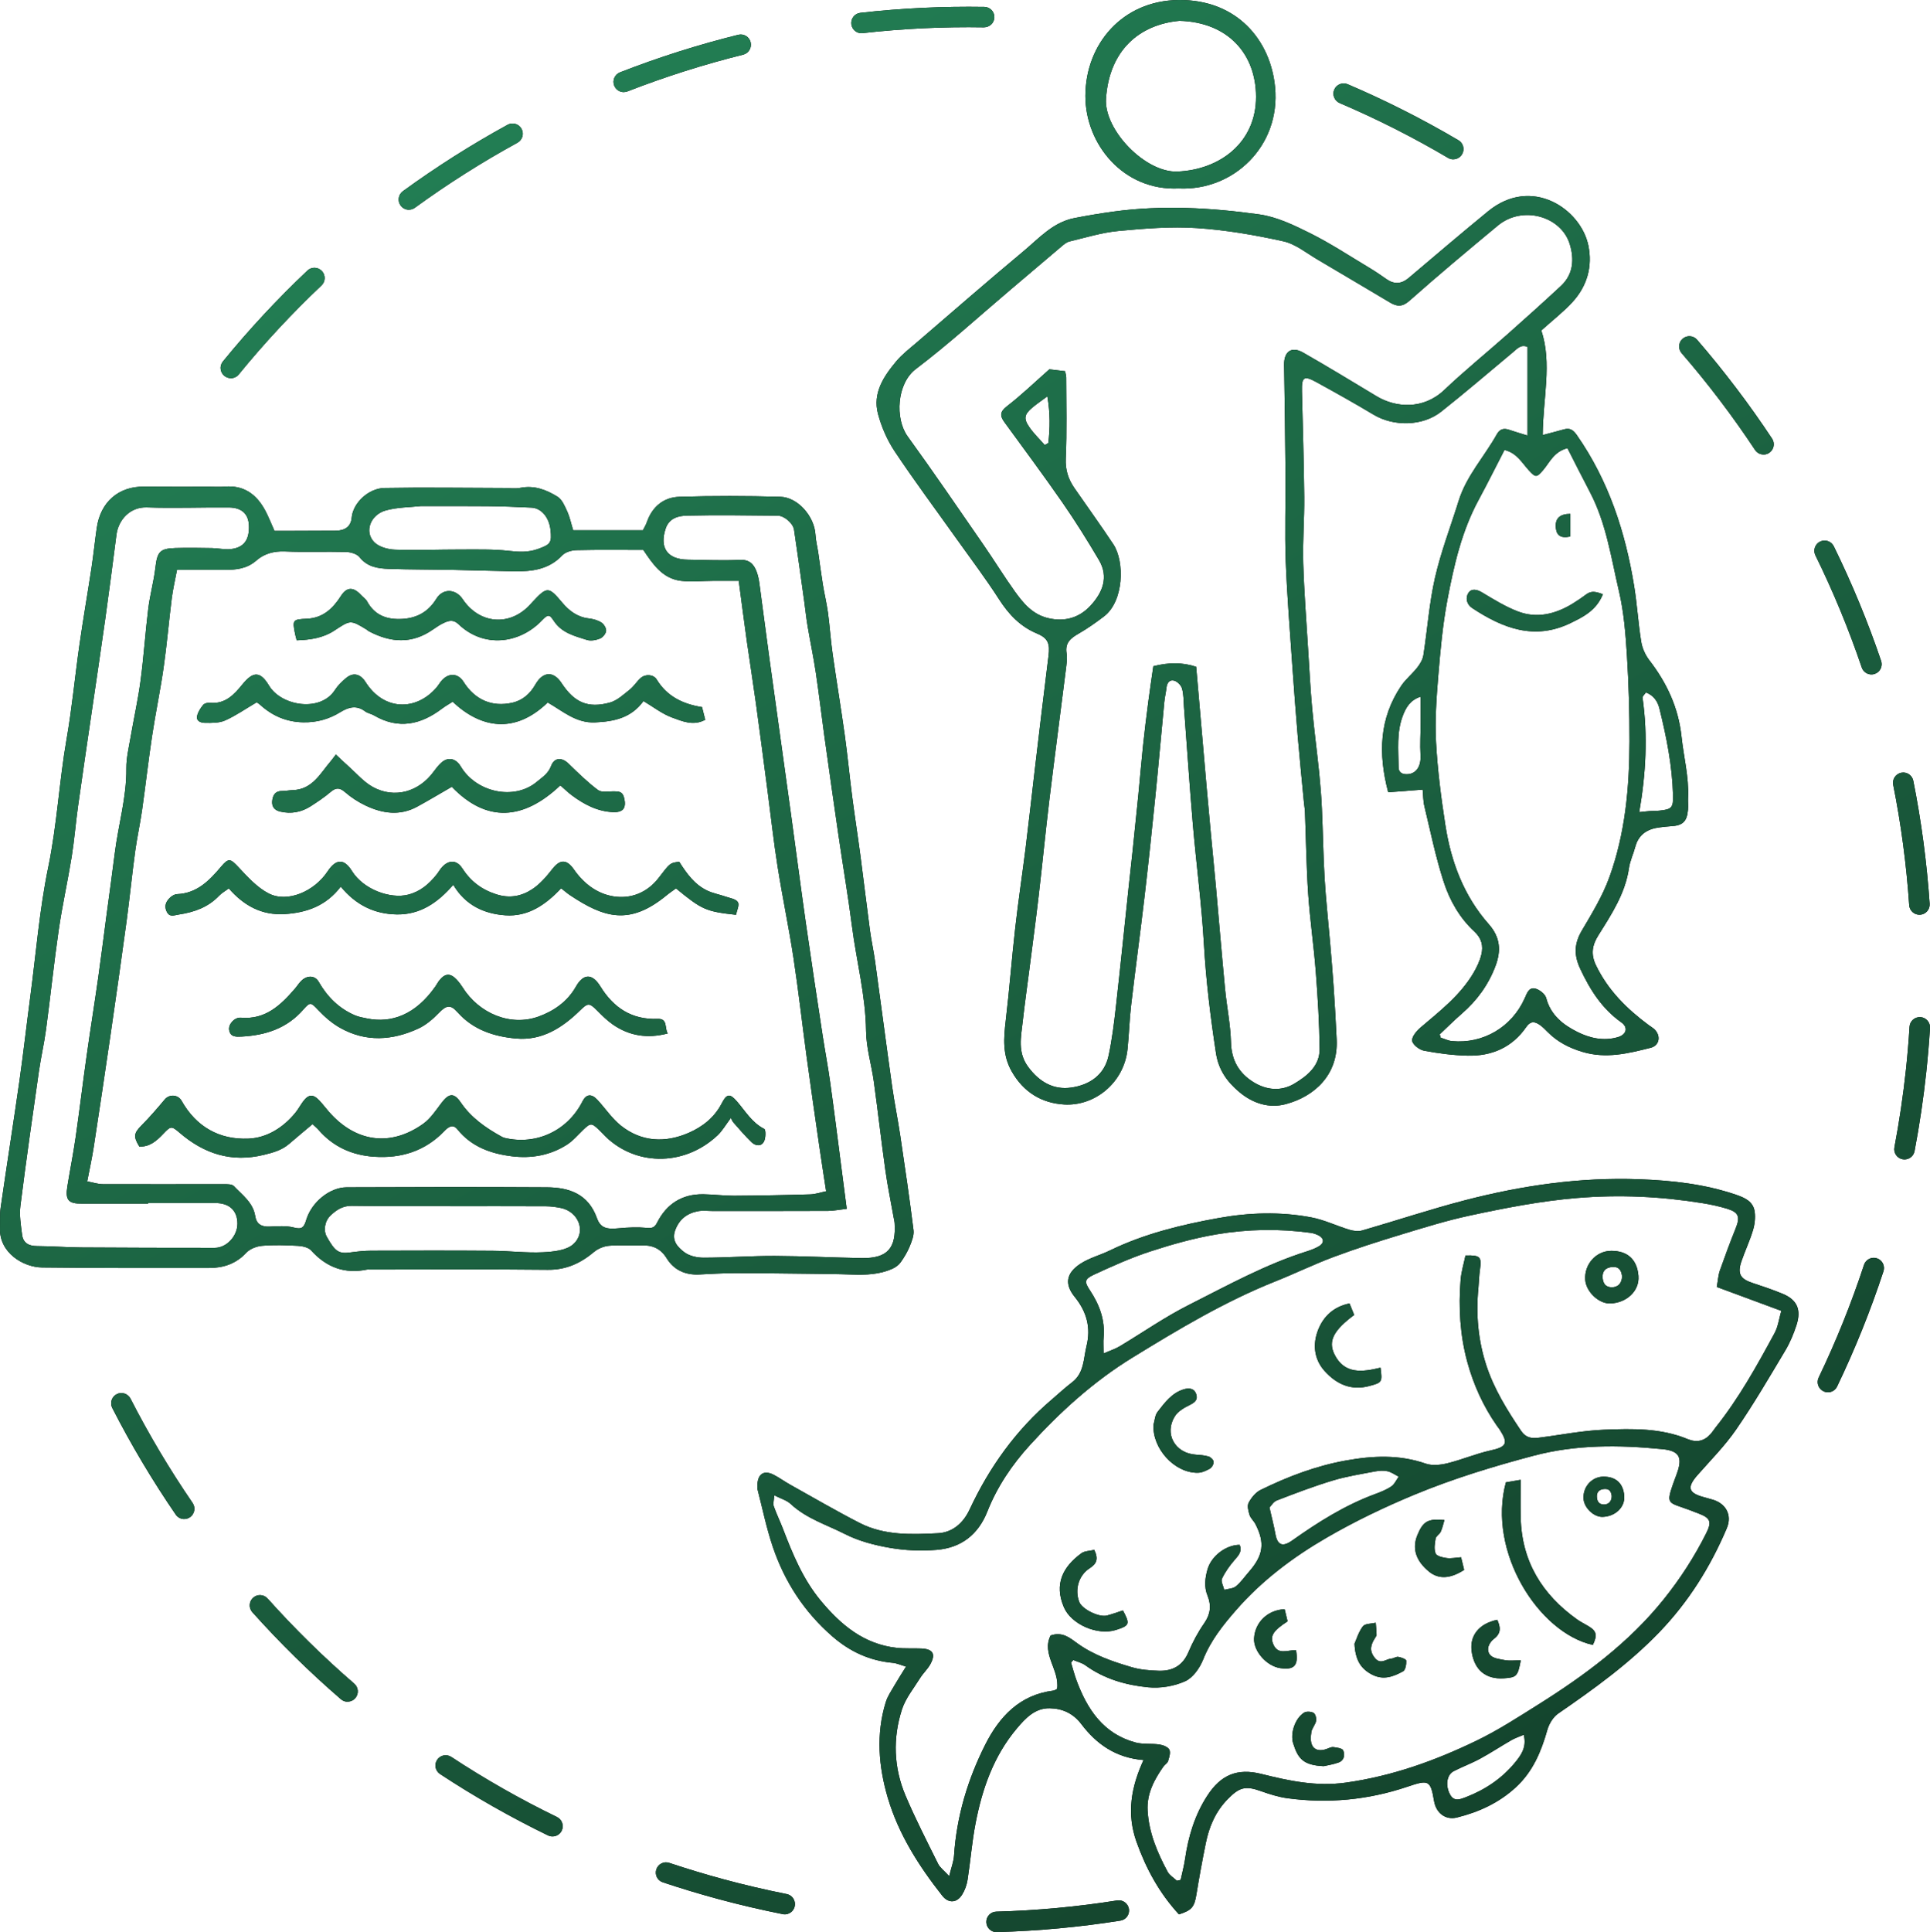 <?xml version="1.0" encoding="UTF-8"?>
<svg id="Layer_2" data-name="Layer 2" xmlns="http://www.w3.org/2000/svg" xmlns:xlink="http://www.w3.org/1999/xlink" viewBox="0 0 502.91 503.35">
  <defs>
    <style>
      .cls-1 {
        fill: url(#New_Gradient_Swatch_copy);
      }

      .cls-1, .cls-2 {
        stroke-width: 0px;
      }
    </style>
    <linearGradient id="New_Gradient_Swatch_copy" data-name="New Gradient Swatch copy" x1="125.68" y1="36.24" x2="379.31" y2="475.54" gradientUnits="userSpaceOnUse">
      <stop offset="0" stop-color="#227d53"/>
      <stop offset="1" stop-color="#14442d"/>
    </linearGradient>
  </defs>
  <g id="login">
    <g id="fish">
      <g>
        <path class="cls-2" d="M370.72,205.71c-3.11.24-6,.46-8.99.69-2.67-10.14-2.29-19.29,3.38-27.72,1.17-1.74,2.89-3.1,4.19-4.77.73-.93,1.42-2.08,1.6-3.21,1.05-6.71,1.52-13.55,3.02-20.15,1.55-6.8,4.09-13.38,6.17-20.07,2.03-6.53,6.71-11.54,9.96-17.36.76-1.36,1.79-1.63,3.2-1.15,1.48.51,2.99.94,4.79,1.5v-23.09c-1.7-.77-2.69.46-3.82,1.4-6.2,5.17-12.34,10.44-18.66,15.45-4.85,3.85-12.41,3.93-17.65.79-4.92-2.95-9.93-5.75-14.96-8.51-3.21-1.75-3.79-1.29-3.7,2.44.22,9.16.51,18.33.6,27.49.06,5.74-.43,11.49-.26,17.23.22,7.55.82,15.09,1.28,22.64.32,5.1.59,10.2,1.05,15.29.51,5.6,1.26,11.18,1.83,16.77.31,3.07.56,6.15.7,9.23.28,6.07.35,12.15.71,18.21.34,5.63.96,11.24,1.44,16.86.32,3.81.66,7.62.91,11.44.31,4.57.58,9.14.79,13.71.43,9.17-5.73,14.79-13.23,16.81-4.41,1.18-8.65-.19-12.2-3.19-3.15-2.67-5.35-5.72-6.02-10.1-1.45-9.47-2.6-18.94-3.15-28.52-.6-10.4-1.99-20.75-2.88-31.13-.87-10.18-1.54-20.37-2.31-30.56-.12-1.59-.07-3.24-.5-4.75-.23-.83-1.17-1.78-1.99-2.05-1.2-.38-1.91.5-2.06,1.78-.14,1.26-.45,2.49-.57,3.75-.79,8.14-1.49,16.3-2.32,24.44-.89,8.79-1.81,17.57-2.84,26.34-1.1,9.39-2.38,18.77-3.48,28.16-.45,3.8-.55,7.65-.94,11.46-.92,8.93-8.66,14.96-16.55,14.47-5.83-.36-10.56-3.19-13.64-8.62-2.46-4.33-2.09-8.67-1.55-13.26.95-8.02,1.56-16.09,2.47-24.11.79-6.97,1.84-13.91,2.71-20.86.84-6.75,1.57-13.5,2.37-20.25,1.18-9.92,2.35-19.85,3.59-29.76.4-3.16-.09-4.61-2.97-5.81-4.43-1.85-7.42-5.04-9.97-9.02-3.43-5.34-7.27-10.41-10.95-15.58-5.41-7.61-10.99-15.1-16.17-22.86-1.96-2.94-3.46-6.38-4.37-9.81-1.42-5.37,1.47-9.71,4.72-13.61,1.55-1.86,3.53-3.37,5.38-4.96,9.25-7.95,18.44-15.96,27.81-23.77,4.04-3.37,7.66-7.52,13.18-8.62,3.43-.68,6.89-1.25,10.35-1.72,12.66-1.73,25.33-1,37.89.74,4.6.64,9.1,2.82,13.33,4.93,5.3,2.65,10.28,5.94,15.38,8.99,1.55.92,3.03,1.95,4.51,2.98,1.96,1.37,3.88,1.23,5.68-.29,6.9-5.84,13.78-11.71,20.78-17.44,11.33-9.26,24.1-.6,26.09,8.9,1.15,5.5-.32,10.63-4.14,14.79-2.35,2.55-5.13,4.7-8.11,7.38,2.85,8.52.42,17.73.36,27.25,2.13-.57,3.84-1,5.54-1.48,1.57-.45,2.44.17,3.37,1.51,8.27,11.86,12.63,25.2,14.92,39.3.78,4.81,1.06,9.69,1.84,14.5.27,1.69,1.07,3.47,2.12,4.83,4.57,5.93,7.59,12.36,8.39,19.94.56,5.27,1.95,10.45,1.7,15.82-.05,1.06.07,2.14-.02,3.2-.25,3.07-1.39,4.12-4.44,4.28-.96.05-1.91.18-2.86.29-3.21.37-5.57,1.79-6.45,5.13-.49,1.84-1.36,3.62-1.63,5.48-.96,6.64-4.55,12.06-7.98,17.53-1.63,2.59-1.99,4.94-.64,7.75,3.13,6.54,8.08,11.42,13.79,15.65.43.32.9.58,1.3.92,1.93,1.67,1.58,4.37-.82,4.97-5.85,1.48-11.67,2.92-17.83,1.05-3.47-1.05-6.44-2.59-8.97-5.12-.68-.68-1.35-1.39-2.13-1.92-1.28-.87-2.38-1.03-3.48.57-3.67,5.33-8.99,7.62-15.29,7.47-3.8-.09-7.61-.59-11.35-1.29-1.21-.23-2.94-1.55-3.09-2.57-.16-1.03,1.13-2.57,2.16-3.45,5.02-4.28,10.28-8.32,13.73-14.11.91-1.53,1.72-3.21,2.14-4.92.54-2.23.07-4.25-1.83-6-3.83-3.53-6.41-8.08-7.98-12.91-2.09-6.43-3.44-13.1-5.03-19.68-.34-1.41-.32-2.92-.46-4.3ZM311.69,173.69c.91,10.46,1.8,20.84,2.71,31.21.37,4.24.77,8.47,1.16,12.71.43,4.55.89,9.1,1.3,13.65.79,8.79,1.52,17.6,2.36,26.39.45,4.65,1.42,9.28,1.54,13.94.13,4.66,2.12,8,5.84,10.31,3.34,2.07,7.14,2.49,10.61.44,3.4-2.02,6.7-4.65,6.65-9.08-.07-6.71-.48-13.42-1-20.11-.52-6.78-1.52-13.53-1.98-20.32-.48-7.12-.57-14.26-.84-21.39-.03-.74-.18-1.48-.25-2.22-.54-5.71-1.12-11.43-1.61-17.14-.52-6.15-.99-12.31-1.42-18.48-.63-9.13-1.38-18.26-1.73-27.41-.28-7.56,0-15.15-.06-22.72-.07-9.49-.22-18.98-.36-28.46-.05-3.45,1.95-4.87,4.93-3.17,6.46,3.69,12.81,7.55,19.18,11.39,4.91,2.96,12.11,3.58,17.6-1.62,5.32-5.05,11.03-9.68,16.52-14.55,4.68-4.15,9.33-8.32,13.91-12.58,3.27-3.05,3.49-7.02,2.28-10.92-2.23-7.21-12.27-10.15-18.71-4.81-7.76,6.44-15.5,12.9-23.04,19.59-1.87,1.66-3.26,1.54-5.04.49-6.31-3.72-12.58-7.5-18.9-11.2-2.93-1.72-5.78-4.08-8.96-4.78-7.42-1.64-14.99-2.95-22.56-3.44-6.76-.44-13.63.12-20.4.76-4.3.41-8.51,1.72-12.74,2.73-.77.18-1.47.8-2.11,1.33-4.46,3.76-8.9,7.55-13.35,11.32-8.16,6.91-16.07,14.14-24.58,20.59-4.94,3.74-5.5,12.9-2.12,17.56,6.72,9.27,13.17,18.73,19.69,28.15,2.77,4,5.32,8.16,8.15,12.12,2.23,3.11,4.63,6.07,8.71,7.05,4.37,1.05,8.16-.08,11.07-3.22,3.12-3.36,4.86-7.43,2.22-11.9-3.01-5.11-6.16-10.15-9.54-15.02-4.9-7.07-10.04-13.96-15.1-20.91-1.22-1.67-1.17-2.73.69-4.16,3.76-2.9,7.2-6.22,11.03-9.6,1.1.13,2.55.3,4.09.49.12.62.3,1.13.3,1.64,0,7.02.2,14.06-.12,21.06-.14,3,.64,5.41,2.25,7.74,3.38,4.89,6.87,9.71,10.15,14.66,3.01,4.56,2.73,14.86-2.45,18.79-2.1,1.59-4.26,3.13-6.54,4.44-2.07,1.19-3.64,2.36-3.2,5.13.23,1.44-.03,2.98-.21,4.46-1.41,11.28-2.91,22.54-4.28,33.82-1.01,8.33-1.81,16.69-2.79,25.03-.75,6.44-1.62,12.86-2.44,19.29-.57,4.42-1.2,8.84-1.69,13.26-.45,4.08-1.44,8.11,1.44,11.97,2.9,3.89,6.6,6,11.21,5.33,4.73-.68,8.64-3.24,9.72-8.36.88-4.15,1.41-8.37,1.88-12.59,1.18-10.45,2.24-20.92,3.35-31.38.33-3.06.68-6.12,1-9.18.52-4.97,1.04-9.95,1.53-14.92.42-4.23.76-8.48,1.21-12.71.4-3.8.88-7.6,1.37-11.39.4-3.12.88-6.23,1.31-9.23,3.93-.99,7.46-1.07,11.15.14ZM375.14,269.44c.1.3.19.6.29.9.98.3,1.94.79,2.94.88,8.1.77,15.58-3.65,18.92-11.13.57-1.28,1.09-2.95,2.73-2.56,1.12.27,2.61,1.42,2.88,2.46,1.17,4.47,4.41,6.99,8.14,8.85,3.23,1.62,6.81,2.42,10.48,1.37,2.32-.66,2.83-2.54.94-3.88-5.04-3.58-8.14-8.48-10.71-13.99-1.67-3.58-1.54-6.55.44-9.91,2.63-4.46,5.38-8.97,7.14-13.8,4.16-11.41,5.25-23.41,5.28-35.47.02-7.55-.21-15.12-.68-22.65-.35-5.51-.8-11.09-2.05-16.44-2.05-8.74-3.32-17.75-7.57-25.86-2-3.81-3.93-7.66-5.87-11.45-3.56.91-4.61,3.7-6.34,5.72-1.72,2-1.97,1.95-3.73.04-1.79-1.96-3.15-4.55-6.34-5.29-2.28,4.42-4.45,8.78-6.76,13.05-4.4,8.14-6.42,17.04-8.11,25.98-1.24,6.56-1.84,13.25-2.39,19.92-.47,5.72-.88,11.5-.57,17.21.39,7.2,1.31,14.39,2.42,21.53,1.48,9.58,4.82,18.51,11.35,25.88,3.01,3.41,3.21,6.94,1.7,10.91-1.85,4.88-4.81,8.94-8.74,12.35-1.98,1.72-3.84,3.58-5.75,5.38ZM427.14,211.58c1.33-.14,2.05-.23,2.76-.28.85-.06,1.7-.03,2.55-.12,3.17-.32,3.58-.78,3.5-4-.2-7.67-1.69-15.15-3.53-22.56-.47-1.91-1.48-3.43-3.53-4.23-.36.54-.93,1.01-.88,1.38,1.4,9.91.88,19.8-.86,29.8ZM370.2,181.49c-2.75.89-3.82,2.82-4.62,4.86-1.71,4.38-1.18,8.99-1.14,13.54.01,1.3.84,1.82,2.12,1.81,2.44-.02,3.77-2.04,3.59-4.93-.17-2.82.02-5.66.04-8.5.01-2.17,0-4.34,0-6.78ZM272.9,103.27c-1.63,1.21-2.84,2.01-3.93,2.94-2.05,1.74-2.3,2.83-.77,5.04,1.16,1.69,2.67,3.13,4.03,4.69.31-.17.62-.35.93-.52.45-3.85.52-7.69-.25-12.15Z"/>
        <path class="cls-2" d="M71.53,138.31c.93,0,1.87,0,2.82,0,4.36-.02,8.71-.05,13.07-.05,2.4,0,4.02-1.04,4.22-3.4.33-3.82,4.36-7.65,8.55-7.73,10.32-.19,20.64-.02,30.96,0,1.49,0,3.03.25,4.46-.04,3.62-.72,6.78.52,9.67,2.31,1.19.74,1.89,2.44,2.52,3.83.69,1.53,1.03,3.21,1.56,4.92h18.16c.34-.69.79-1.39,1.05-2.15,1.42-4.05,4.39-6.46,8.52-6.58,8.74-.26,17.49-.24,26.23,0,4.62.12,8.9,5.15,9.17,9.85.09,1.58.5,3.14.73,4.71.4,2.73.74,5.46,1.18,8.18.4,2.49,1.01,4.95,1.35,7.45.48,3.58.71,7.19,1.22,10.77,1,7.03,2.17,14.04,3.15,21.07.75,5.37,1.25,10.77,1.95,16.15.67,5.16,1.48,10.31,2.16,15.47.85,6.43,1.6,12.86,2.46,19.29.37,2.73.98,5.43,1.35,8.16,1.5,10.84,2.9,21.69,4.43,32.52.61,4.31,1.49,8.58,2.13,12.89,1.22,8.17,2.42,16.35,3.44,24.55.17,1.35-.45,2.88-.99,4.21-.6,1.46-1.43,2.85-2.35,4.14-.5.71-1.32,1.31-2.12,1.67-3.38,1.54-6.98,1.66-10.63,1.53-3.7-.13-7.41-.15-11.11-.2-6.48-.07-12.96-.17-19.44-.16-3.08,0-6.17.21-9.25.35-3.59.16-6.54-1.16-8.41-4.2-1.61-2.61-3.78-3.51-6.7-3.38-2.77.12-5.56-.15-8.32.09-1.34.12-2.85.72-3.88,1.58-3.54,2.97-7.32,4.74-12.13,4.68-15.47-.17-30.93-.06-46.4-.06-.21,0-.43-.04-.64,0-5.86,1.22-10.62-.57-14.61-4.99-.72-.8-2.27-1.12-3.46-1.19-3.09-.17-6.2-.27-9.27-.01-1.44.12-3.19.78-4.15,1.81-2.69,2.89-5.98,3.97-9.71,3.97-14.51.02-29.02.04-43.53-.13-4.84-.06-11.17-3.81-10.94-10.24.06-1.81-.08-3.64.18-5.41,1.59-11.04,3.33-22.06,4.9-33.1,1.03-7.25,1.85-14.54,2.81-21.8,1.49-11.27,2.39-22.67,4.69-33.78,2.28-11.05,2.84-22.29,4.77-33.35,1.42-8.12,2.18-16.36,3.35-24.52.96-6.7,2.12-13.38,3.14-20.07.52-3.45.87-6.93,1.37-10.38.98-6.78,5.68-10.83,12.31-10.77,5.73.05,11.45.02,17.18.02,1.28,0,2.57.09,3.84-.02,5.01-.43,8.31,2.03,10.56,6.21.85,1.59,1.5,3.28,2.43,5.35ZM22.71,307.76c1.4.26,2.78.73,4.15.73,10.46.04,20.91-.01,31.37,0,.92,0,2.19-.04,2.7.5,2.22,2.34,5.03,4.3,5.58,7.87.32,2.03,1.63,2.76,3.66,2.69,2.12-.08,4.35-.29,6.36.23,2.16.57,2.68-.02,3.27-1.99,1.39-4.63,6.13-8.46,10.52-8.48,17.39-.08,34.78-.1,52.16,0,5.84.03,10.81,1.73,13.06,8.01.94,2.63,2.53,2.98,5.75,2.66,2.41-.24,4.87-.32,7.27-.11,1.41.13,2.02-.07,2.69-1.39,2.47-4.88,6.51-7.44,12.05-7.36,2.66.04,5.32.4,7.98.39,6.61-.04,13.22-.16,19.83-.36,1.41-.04,2.81-.54,4.16-.81-.65-4.25-1.25-8.1-1.81-11.96-1.11-7.67-2.22-15.34-3.26-23.02-1.17-8.64-2.14-17.3-3.45-25.91-1.21-7.93-2.88-15.8-4.13-23.72-1.03-6.5-1.74-13.05-2.6-19.58-1.01-7.66-1.99-15.33-3.05-22.98-.74-5.35-1.59-10.69-2.35-16.04-.72-5.13-1.38-10.27-2.12-15.81-2.19,0-4.47,0-6.75,0-2.77.01-5.57.33-8.29,0-4.91-.6-7.4-4.47-9.83-8.06-5.88,0-11.63-.08-17.38.06-1.28.03-2.92.49-3.74,1.36-3.5,3.71-7.93,4.23-12.58,4.16-5.32-.09-10.64-.28-15.96-.38-5.54-.1-11.09-.07-16.63-.26-2.85-.1-5.61-.47-7.65-3.05-.69-.87-2.33-1.33-3.55-1.36-5.3-.14-10.62.1-15.91-.13-2.86-.12-5.4.59-7.39,2.33-2.5,2.19-5.28,2.48-8.32,2.45-4.04-.04-8.08-.01-12.39-.01-.48,2.56-1.07,5-1.38,7.48-.76,5.99-1.26,12.02-2.12,18-.86,5.98-2.11,11.9-3.01,17.87-.97,6.41-1.69,12.85-2.6,19.26-.51,3.57-1.3,7.1-1.79,10.68-.83,6.1-1.44,12.23-2.26,18.33-1.35,9.99-2.78,19.96-4.23,29.93-1.4,9.64-2.85,19.27-4.33,28.9-.43,2.8-1.05,5.57-1.68,8.87ZM220.64,314.91c-2.13.25-3.49.53-4.85.54-10.02.04-20.05.03-30.07.03-1.28,0-2.59-.18-3.83.05-2.89.54-4.95,2.16-5.98,5.04-.96,2.7.76,4.4,2.44,5.67,1.3.97,3.29,1.41,4.98,1.41,6.18-.01,12.36-.48,18.54-.46,7.55.03,15.1.43,22.65.56,6.91.11,8.99-2.73,8.6-9.09-.03-.53-.18-1.05-.27-1.57-.72-4.07-1.57-8.13-2.14-12.23-1.08-7.67-1.94-15.36-3-23.03-.61-4.41-1.97-8.79-2.03-13.19-.11-9.34-2.52-18.31-3.69-27.46-1.01-7.88-2.36-15.71-3.5-23.56-1.27-8.72-2.51-17.44-3.72-26.16-.76-5.46-1.39-10.95-2.21-16.4-.6-3.98-1.44-7.93-2.11-11.9-.37-2.19-.59-4.41-.9-6.61-.87-6.19-1.71-12.37-2.64-18.55-.25-1.67-2.54-3.64-4.2-3.66-7.89-.07-15.79-.21-23.68-.02-2.2.05-4.64.6-5.57,3.36-1.69,5.01.44,8.08,5.79,8.13,4.48.05,8.97.28,13.43.05,2.56-.13,3.73,1.05,4.49,3.1.36.99.58,2.05.72,3.09.86,6.3,1.65,12.6,2.52,18.9,1.89,13.76,3.83,27.51,5.72,41.27,1.29,9.35,2.5,18.71,3.83,28.05,1.4,9.77,2.88,19.52,4.37,29.27.64,4.19,1.44,8.36,2.02,12.56,1.04,7.45,1.97,14.92,2.94,22.39.43,3.33.86,6.66,1.35,10.43ZM38.6,313.43s0,.08,0,.13c-5.76,0-11.51-.02-17.27,0-3.47.02-4.35-.9-3.8-4.36.69-4.3,1.55-8.56,2.17-12.87,1.02-7.05,1.86-14.12,2.86-21.18.96-6.83,2.06-13.64,3.03-20.47.76-5.36,1.43-10.73,2.14-16.1.73-5.45,1.5-10.9,2.18-16.36.92-7.36,3.1-14.54,3.01-22.06-.03-2.62.61-5.26,1.06-7.87.86-5.01,1.98-9.98,2.65-15.01.83-6.21,1.23-12.48,2-18.71.44-3.56,1.43-7.06,1.85-10.62.49-4.16,1.11-5.04,5.18-5.17,3.2-.1,6.4-.04,9.6.01,1.59.03,3.2.42,4.76.27,3.49-.33,5.01-2.39,4.84-6.21-.13-2.95-1.86-4.62-5.24-4.65-7.12-.06-14.24.23-21.35-.02-4.36-.15-7.42,3.21-7.93,7.13-.94,7.26-1.87,14.53-2.89,21.78-1.16,8.31-2.42,16.6-3.63,24.9-1.16,7.97-2.36,15.94-3.47,23.93-.62,4.42-.97,8.87-1.67,13.27-1.03,6.37-2.45,12.69-3.38,19.07-1.25,8.61-2.14,17.27-3.3,25.9-.49,3.68-1.34,7.31-1.87,10.98-1.67,11.66-3.34,23.31-4.81,34.99-.31,2.46.12,5.05.44,7.55.27,2.12,1.72,2.93,3.86,2.94,3.83.02,7.65.33,11.48.36,11.62.08,23.24.1,34.86.1,3.11,0,5.92-3.09,5.91-6.32-.02-3.36-2.07-5.34-5.7-5.36-5.87-.03-11.73,0-17.6,0ZM117.29,314.22s0-.03,0-.04c-8.53,0-17.06.08-25.59-.05-2.4-.04-4.06,1.08-5.58,2.53-1.56,1.49-1.86,3.93-.99,5.5,2.21,3.95,3.15,4.53,6.23,4.11,1.78-.24,3.58-.44,5.38-.44,10.56-.04,21.12-.06,31.68.02,4.36.03,8.73.59,13.07.38,2.72-.14,6.13-.47,7.93-2.13,3.49-3.21,1.31-8.54-3.38-9.43-1.25-.24-2.52-.42-3.79-.42-8.32-.04-16.64-.02-24.96-.02ZM109.49,131.86c-2.61.29-5.86.27-8.89,1.09-4.13,1.12-5.76,5.63-3.06,8.32,1.25,1.24,3.57,1.87,5.43,1.93,5.64.2,11.3-.05,16.96-.04,4.25.01,8.53-.13,12.74.36,2.61.3,5.01.4,7.49-.49,3.31-1.19,3.67-1.63,3.28-5.06-.37-3.2-2.38-5.61-4.97-5.73-3.83-.19-7.66-.33-11.49-.37-5.64-.06-11.29-.02-17.49-.02Z"/>
        <path class="cls-2" d="M307.21,498.73c-5.11-5.55-8.56-11.87-11.06-18.88-2.64-7.39-1.41-14.31,1.82-21.33-7.26-.58-12.28-4.19-16.2-9.36-2.15-2.84-4.96-4.06-8.21-4.13-3.86-.09-6.36,2.6-8.64,5.31-5.99,7.13-8.97,15.63-10.7,24.59-.95,4.89-1.33,9.88-2.1,14.81-.21,1.32-.7,2.69-1.41,3.83-1.4,2.24-3.58,2.32-5.2.26-6.1-7.74-11.39-16.04-14.18-25.51-2.39-8.12-3.1-16.55-.52-24.88.49-1.59,1.5-3.03,2.34-4.49.84-1.46,1.76-2.87,2.94-4.78-1.38-.4-2.39-.87-3.43-.97-6.04-.55-11.18-2.91-15.77-6.9-7.33-6.38-12.43-14.22-15.51-23.32-1.65-4.88-2.69-9.97-3.98-14.97-.1-.4-.06-.85-.04-1.27.16-2.82,1.74-3.81,4.23-2.55,1.51.77,2.88,1.79,4.36,2.61,6.01,3.35,11.96,6.83,18.09,9.97,6.41,3.28,13.47,3.01,20.36,2.66,3.75-.19,6.58-2.58,8.26-6.19,5.13-11,12.07-20.68,21.35-28.6,1.78-1.52,3.49-3.12,5.35-4.54,3.18-2.42,2.95-6.18,3.76-9.46,1.17-4.71.08-8.89-3.08-12.78-2.73-3.36-2.2-6.2,1.45-8.61,2.34-1.54,5.21-2.27,7.76-3.51,8.97-4.35,18.56-6.67,28.26-8.42,7.99-1.44,16.13-1.7,24.16-.18,3.4.64,6.62,2.22,9.96,3.23,1.03.31,2.3.48,3.3.19,8.95-2.58,17.8-5.54,26.82-7.88,14.88-3.86,30.04-6.05,45.45-5.47,8.5.32,16.98,1.24,25.12,4.02,2.3.78,4.53,1.75,4.91,4.42.22,1.58.02,3.33-.45,4.86-.82,2.73-2.06,5.34-2.99,8.05-1.12,3.25-.32,4.62,2.88,5.67,2.63.86,5.25,1.75,7.8,2.8,3.77,1.55,4.96,4.09,3.67,8.12-.74,2.3-1.69,4.6-2.93,6.67-4.14,6.93-8.22,13.92-12.79,20.56-2.94,4.27-6.66,8.01-10.11,11.93-2.76,3.14-2.39,4.62,1.59,5.7.72.19,1.42.41,2.14.6,3.68.97,5.39,4.06,3.92,7.53-4.27,10.07-9.98,19.19-17.62,27.12-7.89,8.18-17.02,14.75-26.32,21.15-1.32.91-2.38,2.7-2.83,4.29-1.59,5.62-3.76,10.82-8.16,14.88-4.41,4.08-9.66,6.49-15.39,7.91-2.85.71-5.42-1.03-5.97-4.36-.91-5.53-1.53-5.48-7-3.64-10.16,3.42-20.58,4.41-31.19,2.98-2.39-.32-4.76-1.09-7.05-1.9-3.96-1.41-5.54-.89-8.46,2.07-3.21,3.26-4.88,7.16-5.76,11.48-.91,4.46-1.73,8.94-2.46,13.43-.53,3.23-1.19,4.14-4.58,5.17ZM447.36,335.24c.32-1.76.38-3.05.79-4.22,1.3-3.69,2.66-7.37,4.12-10.99,1.23-3.05.82-4.23-2.35-5.18-2.03-.61-4.12-1.06-6.21-1.4-10.86-1.76-21.7-2.28-32.75-1.36-9.48.79-18.71,2.59-27.93,4.57-6.11,1.31-12.1,3.18-18.09,5-5.86,1.78-11.7,3.65-17.43,5.79-5.15,1.92-10.11,4.35-15.22,6.38-13.17,5.25-25.27,12.51-37.28,19.89-10.02,6.16-18.7,14.03-26.61,22.71-4.68,5.13-8.55,10.85-11.12,17.34-2.4,6.06-6.87,9.47-13.21,9.99-4,.33-8.14.17-12.09-.51-4.03-.69-8.18-1.76-11.79-3.6-4.78-2.44-10.07-4.03-14.14-7.84-1.05-.98-2.62-1.4-4.31-2.27-.07,1.41-.33,2.22-.11,2.86.7,1.99,1.63,3.89,2.39,5.86,2.55,6.65,5.24,13.19,9.88,18.77,5.25,6.31,11.25,11.33,19.77,12.26,2.11.23,4.26.08,6.39.17,3.06.14,3.84,1.41,2.36,4.1-.71,1.29-1.86,2.32-2.65,3.58-1.67,2.69-3.79,5.26-4.74,8.2-2.43,7.51-2.15,15.17.94,22.46,2.56,6.04,5.57,11.89,8.49,17.77.5,1,1.54,1.74,2.88,3.19.57-2.33,1.16-3.82,1.26-5.34.67-10.21,3.56-19.85,8.12-28.89,3.65-7.25,8.95-12.99,17.71-14.09.39-.05.74-.32,1.02-.44.72-4.93-4.14-9.13-1.69-13.93,3.12-1.09,5.09.69,7.01,2.07,4.31,3.1,9.23,4.75,14.2,6.21,2.21.65,4.61.83,6.93.91,3.59.12,6.28-1.29,7.78-4.86,1.11-2.63,2.49-5.2,4.12-7.54,1.63-2.35,1.89-4.62.86-7.15-.93-2.29-.66-4.56-.02-6.83.97-3.48,4.78-6.41,8.38-6.43.71,1.67-.23,2.7-1.27,3.89-1.3,1.49-2.49,3.14-3.33,4.92-.34.72.36,1.93.59,2.92,1.03-.28,2.28-.3,3.03-.91,1.3-1.06,2.28-2.51,3.4-3.79,3.75-4.28,4.22-7.52,1.7-12.43-.43-.84-1.26-1.52-1.54-2.4-.32-1.01-.66-2.37-.23-3.17.7-1.31,1.82-2.7,3.11-3.33,7.07-3.47,14.41-6.26,22.2-7.66,7-1.26,13.93-1.6,20.84.81,1.68.58,3.84.35,5.63-.09,3.79-.93,7.43-2.5,11.23-3.34,4.17-.92,4.74-1.84,2.42-5.42-.23-.36-.5-.68-.75-1.03-3.57-5.11-6.12-10.76-7.73-16.71-1.87-6.91-2.29-14.08-1.72-21.23.17-2.18.84-4.32,1.27-6.41,3.85-.12,4.26.36,3.77,3.69-.23,1.58-.25,3.18-.4,4.77-.68,6.85-.08,13.6,2.05,20.14,2.02,6.2,5.44,11.69,9.06,17.07,1.28,1.9,2.81,2.03,4.66,1.8,5.69-.71,11.35-1.86,17.06-2.08,7.31-.29,14.71-.45,21.71,2.45q3.48,1.44,5.94-1.3c.49-.55.89-1.19,1.35-1.77,6.06-7.6,10.76-16.07,15.36-24.58.91-1.68,1.15-3.73,1.74-5.77-5.89-2.18-11.3-4.18-16.84-6.23ZM306.67,489.96c.32-.07.65-.14.97-.21.39-1.83.89-3.64,1.16-5.49.85-5.84,2.52-11.39,5.74-16.38,3.54-5.5,7.83-7.32,14.15-5.74,7.24,1.81,14.33,3.33,22.01,2.26,12.06-1.69,23.26-5.71,34.07-10.94,5.52-2.67,10.72-6.04,15.93-9.31,12.22-7.67,23.75-16.17,32.88-27.57,4.28-5.34,7.95-11.03,11.01-17.12,1.49-2.96,1.13-3.97-1.82-5.11-1.78-.69-3.56-1.38-5.37-1.98-2.39-.79-2.8-1.44-2.06-3.89.46-1.52,1.03-3,1.58-4.49,1.59-4.32.71-6.03-3.76-6.47-11.26-1.11-22.42-1.23-33.56,1.72-10.56,2.8-20.93,5.96-31.04,10.15-7.87,3.27-15.49,6.92-22.86,11.19-8.82,5.11-16.88,11.18-23.59,18.86-3.39,3.88-6.63,7.92-8.6,12.89-.88,2.22-2.67,4.76-4.71,5.67-2.89,1.29-6.45,1.88-9.61,1.57-5.81-.57-11.47-2.18-16.36-5.73-.91-.66-2.1-.93-3.16-1.38-.2.22-.39.44-.59.67.47,1.55.87,3.12,1.43,4.63,2.8,7.56,6.99,13.9,15.31,16.17,2,.55,4.22.23,6.31.54.94.14,2.21.64,2.57,1.35.38.76-.03,2.01-.33,2.97-.17.55-.87.92-1.23,1.44-2.41,3.44-4.35,7.08-4.1,11.46.32,5.76,2.53,10.93,5.2,15.91.51.95,1.6,1.58,2.42,2.36ZM287.55,352.6c1.77-.77,3.04-1.18,4.16-1.84,6.01-3.59,11.79-7.64,18.02-10.78,10.12-5.1,20.07-10.62,30.97-14.04,1.01-.32,2.01-.72,2.93-1.24,1.45-.81,1.45-2.07,0-2.84-.65-.34-1.39-.59-2.11-.69-8.19-1.12-16.41-.98-24.51.39-5.84.99-11.62,2.61-17.26,4.45-5.02,1.64-9.89,3.83-14.69,6.05-2.55,1.18-2.51,1.9-1.04,4.11,2.47,3.73,3.97,7.74,3.55,12.31-.1,1.04-.01,2.1-.01,4.1ZM330.8,392.76c.62,2.75,1.16,4.79,1.53,6.86.53,2.94,1.88,3.48,4.38,1.7,6.75-4.78,13.71-9.17,21.52-12.06,1.48-.55,3-1.14,4.3-2.02.84-.57,1.31-1.68,1.94-2.55-.96-.49-1.88-1.17-2.9-1.41-1-.23-2.14-.16-3.17.03-3.72.71-7.48,1.29-11.09,2.38-4.95,1.49-9.79,3.34-14.62,5.2-.87.33-1.46,1.41-1.91,1.86ZM397.06,451.93c-1.2.51-2.27.86-3.23,1.41-2.75,1.58-5.4,3.34-8.19,4.85-2.23,1.21-4.63,2.08-6.88,3.25-1.78.92-2.2,3.78-.87,6.13,1.05,1.86,2.61,1.19,4.16.59,5.03-1.96,9.37-4.88,12.8-9.08,1.6-1.95,3.01-4,2.2-7.15Z"/>
        <path class="cls-2" d="M307.14,49.09c-14.49.68-24.35-11.62-24.32-24.12.03-13.5,9.66-24.81,24.28-24.97,15.15-.17,23.98,10.41,25.15,22.7,1.47,15.37-10.85,27.08-25.11,26.39ZM307.33,5.43c-10.56.97-18.32,7.78-19.14,20.31-.53,8.11,10.26,19.31,18.64,18.95,11.03-.47,20.49-7.54,20.46-19.51-.03-11.15-7.34-19.42-19.95-19.75Z"/>
        <path class="cls-2" d="M417.68,154.81c-1.74,4.25-5.11,5.89-8.41,7.5-9.42,4.59-17.71,1.35-25.65-3.9-1.45-.96-1.83-2.64-.99-3.94.8-1.22,2.2-.95,3.58-.12,2.99,1.8,6,3.66,9.23,4.91,4.99,1.94,9.81.75,14.28-1.96,1.26-.77,2.49-1.61,3.67-2.49,1.31-.97,2.53-.66,4.29,0Z"/>
        <path class="cls-2" d="M409.19,139.76c-3.01.7-3.73-.79-3.8-2.62-.08-2.12,1.11-3.26,3.8-3.27v5.88Z"/>
        <path class="cls-2" d="M81.44,292.85c-2.2,1.85-4.16,3.47-6.08,5.13-1.91,1.65-4.16,2.28-6.6,2.87-8.46,2.06-15.61-.27-22.02-5.8-2.11-1.82-2.29-1.67-4.22.35-1.68,1.77-3.5,3.42-6.22,3.29-1.61-2.62-1.41-3.5.55-5.48,2.14-2.15,4.13-4.46,6.08-6.79,1.18-1.41,3.44-1.31,4.38.35,3.83,6.81,9.9,10.19,17.45,9.86,4.81-.21,9.04-2.87,12.2-6.74.74-.9,1.29-1.95,1.98-2.89,1.44-1.96,2.63-2.05,4.29-.29.87.93,1.64,1.96,2.48,2.92,6.94,7.94,16.03,9.21,24.55,3.15,1.9-1.36,3.3-3.49,4.75-5.41,1.94-2.58,3.27-2.78,5.06-.15,2.7,3.96,6.46,6.58,10.54,8.84.27.15.56.3.85.37,8.29,1.98,16.46-1.85,20.33-9.52.95-1.89,2.32-2.06,3.87-.4,2.08,2.24,3.82,4.9,6.18,6.77,5.37,4.23,11.5,4.5,17.62,1.84,3.62-1.58,6.7-3.98,8.62-7.7,1.32-2.56,2.14-2.56,3.93-.51,2.21,2.54,3.91,5.55,7.12,7.18.46.23.42,2.39-.06,3.3-.71,1.36-2.23,1.14-3.22.18-1.68-1.62-3.2-3.41-4.75-5.17-.34-.39-.5-.93-.63-1.18-1.38,1.82-2.24,3.38-3.49,4.55-8.86,8.32-22.01,8.09-29.97-.49-.29-.31-.6-.61-.9-.91-1.95-1.88-2.23-1.87-4.14-.03-1.38,1.32-2.64,2.84-4.23,3.86-4.37,2.8-9.3,3.65-14.38,3.02-5.48-.68-10.51-2.47-14.17-7.01-1.24-1.53-2.41-.58-3.45.5-5.01,5.18-11.21,7.11-18.26,6.63-5.75-.39-10.67-2.59-14.5-7.01-.41-.47-.9-.86-1.54-1.47Z"/>
        <path class="cls-2" d="M176.98,224.48c2,3.18,4.08,6.02,7.37,7.56,1.5.7,3.18,1,4.76,1.55,1.13.39,2.7.62,3.18,1.45.44.76-.3,2.21-.51,3.28-7.86-.87-8.85-1.31-15.63-6.88-.8.58-1.66,1.15-2.46,1.81-9.63,7.92-16.25,5.89-25.14-.03-.77-.51-1.47-1.14-2.33-1.81-4.05,4.31-8.62,7.46-14.55,7.04-5.56-.4-10.41-2.62-13.56-7.95-4.11,4.75-8.69,7.81-14.71,7.72-5.78-.09-10.63-2.4-14.61-7.24-3.75,4.95-8.81,6.8-14.62,7.15-6.01.36-10.62-2.2-14.55-6.68-.91.67-1.85,1.18-2.55,1.92-2.87,3.01-6.49,4.27-10.48,4.88-1.29.2-2.47.81-3.21-.88-.68-1.55,0-2.69,1.07-3.65.44-.39,1.09-.75,1.66-.78,5.21-.2,8.43-3.53,11.48-7.14,1.98-2.35,2.42-2.15,4.56.13,2.36,2.52,4.83,5.26,7.82,6.81,4.87,2.53,11.9-.44,15.42-5.77,2.14-3.23,4.28-3.35,6.3-.08,3.06,4.93,10.1,7.34,14.63,6.19,3.23-.82,5.44-2.76,7.41-5.2.54-.66.94-1.44,1.52-2.05,1.76-1.86,3.79-1.8,5.2.37,2.17,3.36,4.98,5.53,8.86,6.78,3.5,1.13,6.59.5,9.35-1.31,2.07-1.35,3.78-3.37,5.33-5.35,1.97-2.5,3.69-2.49,5.56.19,2.51,3.61,5.97,6.3,10.24,7,4.6.75,8.84-.96,11.78-4.73,3-3.85,2.86-3.96,5.44-4.28Z"/>
        <path class="cls-2" d="M182.94,184.24c.28,1.11.54,2.12.83,3.27-3.1,1.69-5.99.38-8.61-.57-2.63-.96-4.94-2.79-7.48-4.3-3.26,4.46-7.74,5.32-12.58,5.55-5.01.25-8.47-2.96-12.38-5.18-8.68,8.39-17.55,6.62-24.77-.2-.86.56-1.86,1.11-2.75,1.78-5.56,4.22-11.39,5.5-17.75,1.78-.73-.43-1.65-.55-2.31-1.05-2.26-1.71-4.35-1.09-6.48.22-2.97,1.82-6.11,2.7-9.68,2.63-4.41-.1-8.02-1.69-11.21-4.57-.37-.34-.83-.58-.9-.63-2.91,1.71-5.43,3.48-8.19,4.71-1.55.69-3.49.66-5.25.64-.93-.01-2.38-.35-2.06-1.83.23-1.02.88-2.02,1.56-2.85.34-.41,1.2-.61,1.78-.55,3.97.4,6.3-2.14,8.45-4.79,2.78-3.42,4.64-3.52,6.95.33,3.18,5.29,13.39,7.04,17.18,1.1.73-1.14,1.76-2.13,2.79-3.01,1.96-1.68,3.82-1.17,5.2,1,4.72,7.43,13.08,7.57,18.4,1.46.56-.64.96-1.41,1.54-2.02,1.85-1.95,4.18-1.73,5.58.48,2.96,4.69,7.43,6.64,12.71,5.43,2.73-.62,4.65-2.38,6.01-4.76,1.95-3.4,4.7-3.56,6.79-.38,3.34,5.09,6.9,6.7,12.66,5.09,1.89-.53,3.54-2.11,5.16-3.39,1.07-.85,1.8-2.11,2.84-3.01,1.27-1.1,3.34-.91,4.14.38,2.65,4.33,6.66,6.4,11.85,7.22Z"/>
        <path class="cls-2" d="M173.99,269.23c-5.31,1.4-10.06.63-14.34-2.36-1.47-1.02-2.76-2.32-4.03-3.59-2.06-2.07-2.43-2.04-4.48-.04-4.62,4.53-9.95,7.91-16.65,7.31-5.72-.51-11.17-2.24-15.23-6.82-1.91-2.15-2.96-1.87-5,.24-1.51,1.56-3.28,3.07-5.22,3.97-6.8,3.14-13.75,3.61-20.48-.21-2.08-1.18-3.98-2.84-5.63-4.58-1.87-1.97-2.06-2.26-3.84-.2-4.28,4.94-9.85,6.76-16.12,7.09-1.43.07-2.93.16-3.26-1.68-.28-1.51,1.42-3.39,3.05-3.24,6.4.57,10.37-3.25,14.1-7.57.62-.72,1.12-1.57,1.82-2.19,1.49-1.32,3.41-1.24,4.37.42,2.25,3.91,5.25,6.91,9.39,8.7,1.01.44,2.14.63,3.23.85,6.37,1.29,12.62-.98,17.79-8.36.37-.52.65-1.1,1.05-1.6,1.48-1.84,2.87-1.9,4.49-.16.58.62,1.1,1.31,1.55,2.02,4.28,6.81,12.45,10.22,19.75,7.61,3.96-1.42,7.53-3.86,9.76-7.79,1.96-3.47,4.27-3.51,6.39-.07,3.45,5.6,8.21,8.71,14.93,8.45,2.71-.11,1.73,2.4,2.62,3.8Z"/>
        <path class="cls-2" d="M87.5,196.56c1.18,1.1,2.18,2.07,3.23,3,2.11,1.87,4.01,4.14,6.43,5.47,5.66,3.11,12.03,1.27,15.89-4.08.56-.77,1.16-1.52,1.85-2.17,1.79-1.7,3.88-1.26,5.17.91,3.98,6.7,13.85,8.96,19.81,3.99,1.44-1.2,2.99-2.15,3.73-4.14.83-2.23,2.81-2.28,4.52-.62,2.47,2.4,4.95,4.85,7.7,6.9.93.7,2.71.32,4.1.34,1.22.02,2.26,0,2.67,1.58.68,2.64-.1,3.96-2.9,3.83-4.04-.18-7.51-2.01-10.69-4.38-1.01-.75-1.91-1.64-3-2.59-9.61,9.1-19.22,9.8-28.28.37-3.25,1.87-6.11,3.6-9.04,5.19-4.52,2.46-9.07,1.77-13.46-.32-1.89-.9-3.71-2.08-5.29-3.45-1.43-1.25-2.41-1.26-3.82-.05-1.6,1.37-3.39,2.55-5.17,3.7-2.42,1.55-5.07,2.06-7.93,1.39-1.67-.39-2.3-1.44-2.06-3.03.21-1.4.89-2.35,2.51-2.33.95,0,1.89-.2,2.84-.23,5.12-.17,7.14-4.37,9.92-7.6.33-.39.62-.81,1.27-1.66Z"/>
        <path class="cls-2" d="M77.31,166.81c-.19-.74-.34-1.24-.44-1.76-.7-3.57-.59-3.69,3.12-3.86,4.13-.19,6.74-2.63,8.84-5.92,1.53-2.41,3.25-2.43,5.27-.23.5.54,1.19.97,1.53,1.59,2.01,3.72,5.24,4.85,9.24,4.61,3.88-.24,6.78-1.92,8.84-5.26,1.69-2.74,5.02-2.63,6.85.11,4.37,6.53,12.32,7.17,17.58,1.41.22-.24.43-.48.65-.71,3.77-4.06,4.2-4,7.7.18,1.79,2.14,3.95,3.8,6.92,4.14,1.13.13,2.34.46,3.29,1.06.65.41,1.31,1.48,1.24,2.19-.07.74-.88,1.71-1.6,2-1.03.41-2.38.67-3.4.35-3.2-1.01-6.56-1.81-8.62-4.95-1.22-1.86-1.55-1.73-3.23,0-5.8,5.96-15.04,7.14-21.61.86-1.3-1.24-2.44-.97-3.68-.41-1.06.47-2.04,1.13-3,1.8-5.5,3.85-11.09,3.42-16.74.41-.19-.1-.33-.28-.51-.39-4.32-2.64-4.23-2.5-8.53.31-2.79,1.82-6.08,2.36-9.68,2.47Z"/>
        <path class="cls-2" d="M351.65,339.57c.47,1.17.86,2.1,1.22,2.99-5.28,3.93-6.85,6.73-5.19,10.18,2.6,5.39,7.37,4.69,12.05,3.56.5,3.82.4,3.87-2.91,4.77-4.8,1.3-8.63-.52-11.68-3.92-2.75-3.07-3.14-6.98-1.66-10.72,1.4-3.53,4.05-6.03,8.16-6.86Z"/>
        <path class="cls-2" d="M285.14,403.77c1.14,2.39.59,3.63-1.17,4.76-2.93,1.87-3.98,5.6-2.74,8.81.71,1.86,5.13,4.07,7.21,3.53,1.41-.37,2.78-.88,4.17-1.33,1.89,3.56,1.75,3.95-1.84,5.09-4.73,1.5-11.61-1.39-13.55-5.93-2.58-6.04-.27-10.53,4.57-14.06.84-.61,2.15-.58,3.35-.88Z"/>
        <path class="cls-2" d="M300.57,371.15c.33-1.12.38-2.46,1.05-3.32,1.87-2.41,3.72-4.97,6.86-5.9,1.27-.37,2.65-.33,3.2,1.2.54,1.5-.29,2.21-1.65,2.88-1.44.71-3.07,1.64-3.88,2.93-2.85,4.51-.02,9.61,5.34,10.01,1.15.09,2.34.15,3.43.48.56.17,1.28.87,1.32,1.38.05.58-.43,1.47-.95,1.77-.96.56-2.11,1.09-3.19,1.1-6.13.06-11.89-6.39-11.53-12.56Z"/>
        <path class="cls-2" d="M419.6,339.57c-2.99.1-6.32-3.06-6.53-6.2-.26-3.99,2.8-7.5,6.8-7.51,4.23-.01,6.75,2.27,7.07,6.57.29,3.89-3.07,6.99-7.34,7.14ZM422.66,332.4c-.2-1.35-.68-2.48-2.55-2.33-1.71.13-2.65,1.06-2.5,2.85.12,1.42.75,2.41,2.35,2.44,1.64.03,2.75-1.12,2.7-2.96Z"/>
        <path class="cls-2" d="M415.05,428.53c-14.15-3.16-27.55-24.32-22.65-42.36,1.08-.19,2.27-.39,3.85-.66,0,3.55-.06,6.71.01,9.87.26,11.37,5.57,19.99,14.66,26.48.95.68,2.01,1.19,3.01,1.79,2.11,1.27,2.35,2.34,1.12,4.89Z"/>
        <path class="cls-2" d="M380.72,405.69c.31,1.3.56,2.32.8,3.29-3.61,2.34-6.66,2.48-9.14.46-3.42-2.78-4.47-6.02-3.06-9.48,1.47-3.61,2.75-4.4,7.06-3.96-.33,1.09-.54,2.13-.97,3.06-.3.65-1.2,1.1-1.32,1.74-.23,1.29-.47,2.79,0,3.91.29.69,1.84,1.05,2.88,1.19,1.12.16,2.31-.11,3.74-.21Z"/>
        <path class="cls-2" d="M396.28,432.53c-.78,4.18-1.1,4.47-4.4,4.69-4.75.32-7.75-2.2-8.41-7.06-.55-4.08,1.98-7.23,6.69-8.17.8,1.83,1.12,3.43-.86,4.94-1.33,1.01-2.12,2.83-1.04,4.18.74.92,2.52,1.14,3.88,1.38,1.25.22,2.57.05,4.14.05Z"/>
        <path class="cls-2" d="M344.92,460.11c-5.3-.24-6.68-1.93-7.94-5.9-.82-2.57.42-6.48,2.79-8.02.61-.4,1.84-.33,2.51.04.48.26.79,1.43.66,2.09-.2,1.01-1.07,1.89-1.23,2.9-.19,1.15-.28,2.57.24,3.53.72,1.34,2.24,1.41,3.68.9.59-.21,1.23-.57,1.81-.5.91.11,2.3.29,2.56.86.53,1.17.24,2.64-1.24,3.16-1.47.52-3.05.76-3.83.94Z"/>
        <path class="cls-2" d="M337.71,429.88c.69,4.02-.43,5.22-4.1,4.69-3.56-.51-7-4.41-6.83-7.73.22-4.18,3.53-7.44,7.97-7.61.25,1.04.52,2.13.76,3.15-3.71,2.4-4.61,3.78-3.77,5.88,1.2,3.01,3.72,1.59,5.97,1.62Z"/>
        <path class="cls-2" d="M352.94,428.24c.47-1.04,1.03-3.01,2.18-4.55.55-.74,2.2-.66,3.36-.95.08,1.04.2,2.08.22,3.13,0,.28-.23.59-.4.85-1.11,1.72-1.59,3.3-.06,5.19,1.52,1.88,2.89.27,4.32.18.61-.04,1.24-.55,1.8-.45.76.13,2.05.6,2.07.98.05.94-.2,2.45-.83,2.79-2.51,1.36-5.1,2.4-8.11.83-2.97-1.55-4.32-3.84-4.54-8Z"/>
        <path class="cls-2" d="M259.68,503.35c-1.44,0-2.63-1.15-2.67-2.6-.04-1.47,1.12-2.7,2.59-2.74,10.52-.29,21.12-1.27,31.51-2.92,1.45-.23,2.82.76,3.06,2.21.23,1.46-.76,2.82-2.22,3.05-10.61,1.69-21.44,2.69-32.2,2.99h-.08ZM204.23,498.7c-.09,0-.18-.02-.27-.04-5.59-1.11-11.23-2.43-16.76-3.92-4.85-1.31-9.72-2.78-14.49-4.37-1.4-.47-2.15-1.98-1.68-3.38.47-1.4,1.98-2.17,3.38-1.68,4.67,1.56,9.44,3,14.18,4.28,5.41,1.46,10.93,2.75,16.41,3.84,1.45.29,2.38,1.69,2.1,3.14-.27,1.35-1.52,2.26-2.87,2.14ZM143.7,478.41c-.31-.03-.62-.11-.91-.26-9.69-4.7-19.15-10.08-28.13-15.99-1.23-.81-1.57-2.47-.76-3.69.81-1.23,2.46-1.58,3.7-.76,8.79,5.78,18.05,11.05,27.53,15.65,1.33.64,1.88,2.24,1.24,3.56-.5,1.03-1.58,1.59-2.65,1.49ZM90.32,443.31c-.53-.05-1.05-.26-1.49-.64-8.14-7.02-15.9-14.65-23.08-22.67-.98-1.1-.89-2.79.21-3.77,1.1-.99,2.79-.89,3.77.21,7.02,7.85,14.62,15.31,22.58,22.18,1.12.96,1.24,2.65.28,3.76-.59.68-1.44.99-2.27.91ZM47.74,395.72c-.76-.07-1.48-.47-1.95-1.15-6.08-8.87-11.65-18.21-16.54-27.78-.67-1.31-.15-2.92,1.16-3.59,1.31-.67,2.92-.15,3.59,1.16,4.79,9.36,10.24,18.51,16.19,27.19.83,1.22.52,2.87-.69,3.71-.54.37-1.16.51-1.76.46ZM476.47,362.7c-.44.03-.89-.05-1.32-.26-1.33-.64-1.89-2.23-1.25-3.56,4.55-9.48,8.53-19.36,11.82-29.37.46-1.4,1.97-2.17,3.37-1.7,1.4.46,2.16,1.97,1.7,3.37-3.36,10.23-7.43,20.33-12.08,30.02-.43.9-1.31,1.45-2.24,1.51ZM496.43,302.04c-.22.01-.44,0-.67-.04-1.45-.28-2.4-1.67-2.12-3.12,1.26-6.64,2.27-13.44,3-20.22.4-3.71.71-7.47.94-11.19.09-1.47,1.35-2.57,2.83-2.5,1.47.09,2.59,1.36,2.5,2.83-.23,3.8-.56,7.64-.96,11.43-.74,6.92-1.77,13.86-3.06,20.65-.23,1.22-1.27,2.09-2.45,2.16ZM500.32,238.3c-1.46.09-2.73-1.02-2.83-2.48-.71-10.51-2.11-21.06-4.17-31.37-.29-1.44.65-2.85,2.1-3.14,1.45-.29,2.85.65,3.14,2.1,2.1,10.53,3.53,21.31,4.26,32.05.1,1.47-1.01,2.74-2.48,2.84h-.01ZM487.82,175.7c-1.17.07-2.3-.64-2.69-1.81-3.38-9.96-7.44-19.8-12.08-29.23-.65-1.32-.1-2.92,1.22-3.57,1.33-.64,2.92-.1,3.57,1.22,4.73,9.64,8.89,19.69,12.34,29.87.47,1.4-.27,2.91-1.67,3.38-.23.08-.46.12-.69.14ZM459.71,118.4c-.92.06-1.85-.36-2.39-1.19-5.81-8.77-12.24-17.26-19.13-25.21-.96-1.11-.84-2.8.27-3.76s2.8-.84,3.76.27c7.03,8.13,13.61,16.8,19.54,25.76.81,1.23.48,2.89-.75,3.7-.4.27-.85.41-1.3.44ZM60.15,98.52c-.59,0-1.19-.2-1.69-.6-1.14-.93-1.31-2.61-.38-3.75,6.79-8.32,14.2-16.29,22.02-23.68,1.07-1.01,2.76-.97,3.77.11,1.01,1.07.97,2.76-.11,3.77-7.66,7.24-14.91,15.04-21.55,23.18-.53.65-1.29.98-2.06.98ZM106.55,54.64c-.83,0-1.64-.38-2.16-1.1-.87-1.19-.6-2.86.59-3.73,8.69-6.33,17.88-12.15,27.3-17.31,1.3-.71,2.91-.23,3.62,1.06.71,1.29.23,2.91-1.06,3.62-9.23,5.05-18.22,10.75-26.73,16.94-.47.34-1.02.51-1.56.51ZM378.69,41.51c-.46,0-.93-.12-1.35-.37-9.07-5.35-18.57-10.16-28.26-14.29-1.35-.58-1.99-2.15-1.41-3.5.58-1.35,2.14-1.99,3.5-1.41,9.89,4.22,19.61,9.14,28.87,14.6,1.27.75,1.69,2.39.94,3.65-.5.84-1.39,1.31-2.3,1.31ZM162.54,24c-1.07,0-2.08-.64-2.49-1.7-.54-1.37.14-2.92,1.52-3.46,10.02-3.91,20.38-7.2,30.8-9.78,1.44-.35,2.88.52,3.23,1.95.35,1.43-.52,2.88-1.95,3.23-10.2,2.53-20.34,5.75-30.14,9.57-.32.12-.64.18-.97.18ZM224.49,8.66c-1.34,0-2.5-1-2.65-2.37-.17-1.46.89-2.79,2.35-2.95,10.67-1.21,21.5-1.72,32.3-1.55,1.47.03,2.65,1.24,2.62,2.71-.03,1.47-1.21,2.59-2.71,2.62-10.57-.18-21.17.33-31.61,1.51-.1.01-.2.02-.3.02Z"/>
        <path class="cls-2" d="M417.62,395.17c-2.29.08-4.84-2.34-4.99-4.74-.2-3.05,2.14-5.73,5.2-5.74,3.24,0,5.16,1.74,5.41,5.02.22,2.98-2.35,5.35-5.62,5.46ZM419.97,389.68c-.16-1.04-.52-1.89-1.95-1.78-1.3.1-2.03.81-1.91,2.18.09,1.09.58,1.84,1.8,1.87,1.26.02,2.1-.86,2.06-2.26Z"/>
      </g>
      <g>
        <path class="cls-1" d="M370.72,205.71c-3.11.24-6,.46-8.99.69-2.67-10.14-2.29-19.29,3.38-27.72,1.17-1.74,2.89-3.1,4.19-4.77.73-.93,1.42-2.08,1.6-3.21,1.05-6.71,1.52-13.55,3.02-20.15,1.55-6.8,4.09-13.38,6.17-20.07,2.03-6.53,6.71-11.54,9.96-17.36.76-1.36,1.79-1.63,3.2-1.15,1.48.51,2.99.94,4.79,1.5v-23.09c-1.7-.77-2.69.46-3.82,1.4-6.2,5.17-12.34,10.44-18.66,15.45-4.85,3.85-12.41,3.93-17.65.79-4.92-2.95-9.93-5.75-14.96-8.51-3.21-1.75-3.79-1.29-3.7,2.44.22,9.16.51,18.33.6,27.49.06,5.74-.43,11.49-.26,17.23.22,7.55.82,15.09,1.28,22.64.32,5.1.59,10.2,1.05,15.29.51,5.6,1.26,11.18,1.83,16.77.31,3.07.56,6.15.7,9.23.28,6.07.35,12.15.71,18.21.34,5.63.96,11.24,1.44,16.86.32,3.81.66,7.62.91,11.44.31,4.57.58,9.14.79,13.71.43,9.17-5.73,14.79-13.23,16.81-4.41,1.18-8.65-.19-12.2-3.19-3.15-2.67-5.35-5.72-6.02-10.1-1.45-9.47-2.6-18.94-3.15-28.52-.6-10.4-1.99-20.75-2.88-31.13-.87-10.18-1.54-20.37-2.31-30.56-.12-1.59-.07-3.24-.5-4.75-.23-.83-1.17-1.78-1.99-2.05-1.2-.38-1.91.5-2.06,1.78-.14,1.26-.45,2.49-.57,3.75-.79,8.14-1.49,16.3-2.32,24.44-.89,8.79-1.81,17.57-2.84,26.34-1.1,9.39-2.38,18.77-3.48,28.16-.45,3.8-.55,7.65-.94,11.46-.92,8.93-8.66,14.96-16.55,14.47-5.83-.36-10.56-3.19-13.64-8.62-2.46-4.33-2.09-8.67-1.55-13.26.95-8.02,1.56-16.09,2.47-24.11.79-6.97,1.84-13.91,2.71-20.86.84-6.75,1.57-13.5,2.37-20.25,1.18-9.92,2.35-19.85,3.59-29.76.4-3.16-.09-4.61-2.97-5.81-4.43-1.85-7.42-5.04-9.97-9.02-3.43-5.34-7.27-10.41-10.95-15.58-5.41-7.61-10.99-15.1-16.17-22.86-1.96-2.94-3.46-6.38-4.37-9.81-1.42-5.37,1.47-9.71,4.72-13.61,1.55-1.86,3.53-3.37,5.38-4.96,9.25-7.95,18.44-15.96,27.81-23.77,4.04-3.37,7.66-7.52,13.18-8.62,3.43-.68,6.89-1.25,10.35-1.72,12.66-1.73,25.33-1,37.89.74,4.6.64,9.1,2.82,13.33,4.93,5.3,2.65,10.28,5.94,15.38,8.99,1.55.92,3.03,1.95,4.51,2.98,1.96,1.37,3.88,1.23,5.68-.29,6.9-5.84,13.78-11.71,20.78-17.44,11.33-9.26,24.1-.6,26.09,8.9,1.15,5.5-.32,10.63-4.14,14.79-2.35,2.55-5.13,4.7-8.11,7.38,2.85,8.52.42,17.73.36,27.25,2.13-.57,3.84-1,5.54-1.48,1.57-.45,2.44.17,3.37,1.51,8.27,11.86,12.63,25.2,14.92,39.3.78,4.81,1.06,9.69,1.84,14.5.27,1.69,1.07,3.47,2.12,4.83,4.57,5.93,7.59,12.36,8.39,19.94.56,5.27,1.95,10.45,1.7,15.82-.05,1.06.07,2.14-.02,3.2-.25,3.07-1.39,4.12-4.44,4.28-.96.05-1.91.18-2.86.29-3.21.37-5.57,1.79-6.45,5.13-.49,1.84-1.36,3.62-1.63,5.48-.96,6.64-4.55,12.06-7.98,17.53-1.63,2.59-1.99,4.94-.64,7.75,3.13,6.54,8.08,11.42,13.79,15.65.43.32.9.58,1.3.92,1.93,1.67,1.58,4.37-.82,4.97-5.85,1.48-11.67,2.92-17.83,1.05-3.47-1.05-6.44-2.59-8.97-5.12-.68-.68-1.35-1.39-2.13-1.92-1.28-.87-2.38-1.03-3.48.57-3.67,5.33-8.99,7.62-15.29,7.47-3.8-.09-7.61-.59-11.35-1.29-1.21-.23-2.94-1.55-3.09-2.57-.16-1.03,1.13-2.57,2.16-3.45,5.02-4.28,10.28-8.32,13.73-14.11.91-1.53,1.72-3.21,2.14-4.92.54-2.23.07-4.25-1.83-6-3.83-3.53-6.41-8.08-7.98-12.91-2.09-6.43-3.44-13.1-5.03-19.68-.34-1.41-.32-2.92-.46-4.3ZM311.69,173.69c.91,10.46,1.8,20.84,2.71,31.21.37,4.24.77,8.47,1.16,12.71.43,4.55.89,9.1,1.3,13.65.79,8.79,1.52,17.6,2.36,26.39.45,4.65,1.42,9.28,1.54,13.94.13,4.66,2.12,8,5.84,10.31,3.34,2.07,7.14,2.49,10.61.44,3.4-2.02,6.7-4.65,6.65-9.08-.07-6.71-.48-13.42-1-20.11-.52-6.78-1.52-13.53-1.98-20.32-.48-7.12-.57-14.26-.84-21.39-.03-.74-.18-1.48-.25-2.22-.54-5.71-1.12-11.43-1.61-17.14-.52-6.15-.99-12.31-1.42-18.48-.63-9.13-1.38-18.26-1.73-27.41-.28-7.56,0-15.15-.06-22.72-.07-9.49-.22-18.98-.36-28.46-.05-3.45,1.95-4.87,4.93-3.17,6.46,3.69,12.81,7.55,19.18,11.39,4.91,2.96,12.11,3.58,17.6-1.62,5.32-5.05,11.03-9.68,16.52-14.55,4.68-4.15,9.33-8.32,13.91-12.58,3.27-3.05,3.49-7.02,2.28-10.92-2.23-7.21-12.27-10.15-18.71-4.81-7.76,6.44-15.5,12.9-23.04,19.59-1.87,1.66-3.26,1.54-5.04.49-6.31-3.72-12.58-7.5-18.9-11.2-2.93-1.72-5.78-4.08-8.96-4.78-7.42-1.64-14.99-2.95-22.56-3.44-6.76-.44-13.63.12-20.4.76-4.3.41-8.51,1.72-12.74,2.73-.77.18-1.47.8-2.11,1.33-4.46,3.76-8.9,7.55-13.35,11.32-8.16,6.91-16.07,14.14-24.58,20.59-4.94,3.74-5.5,12.9-2.12,17.56,6.72,9.27,13.17,18.73,19.69,28.15,2.77,4,5.32,8.16,8.15,12.12,2.23,3.11,4.63,6.07,8.71,7.05,4.37,1.05,8.16-.08,11.07-3.22,3.12-3.36,4.86-7.43,2.22-11.9-3.01-5.11-6.16-10.15-9.54-15.02-4.9-7.07-10.04-13.96-15.1-20.91-1.22-1.67-1.17-2.73.69-4.16,3.76-2.9,7.2-6.22,11.03-9.6,1.1.13,2.55.3,4.09.49.12.62.3,1.13.3,1.64,0,7.02.2,14.06-.12,21.06-.14,3,.64,5.41,2.25,7.74,3.38,4.89,6.87,9.71,10.15,14.66,3.01,4.56,2.73,14.86-2.45,18.79-2.1,1.59-4.26,3.13-6.54,4.44-2.07,1.19-3.64,2.36-3.2,5.13.23,1.44-.03,2.98-.21,4.46-1.41,11.28-2.91,22.54-4.28,33.82-1.01,8.33-1.81,16.69-2.79,25.03-.75,6.44-1.62,12.86-2.44,19.29-.57,4.42-1.2,8.84-1.69,13.26-.45,4.08-1.44,8.11,1.44,11.97,2.9,3.89,6.6,6,11.21,5.33,4.73-.68,8.64-3.24,9.72-8.36.88-4.15,1.41-8.37,1.88-12.59,1.18-10.45,2.24-20.92,3.35-31.38.33-3.06.68-6.12,1-9.18.52-4.97,1.04-9.95,1.53-14.92.42-4.23.76-8.48,1.21-12.71.4-3.8.88-7.6,1.37-11.39.4-3.12.88-6.23,1.31-9.23,3.93-.99,7.46-1.07,11.15.14ZM375.14,269.44c.1.3.19.6.29.9.98.3,1.94.79,2.94.88,8.1.77,15.58-3.65,18.92-11.13.57-1.28,1.09-2.95,2.73-2.56,1.12.27,2.61,1.42,2.88,2.46,1.17,4.47,4.41,6.99,8.14,8.85,3.23,1.62,6.81,2.42,10.48,1.37,2.32-.66,2.83-2.54.94-3.88-5.04-3.58-8.14-8.48-10.71-13.99-1.67-3.58-1.54-6.55.44-9.91,2.63-4.46,5.38-8.97,7.14-13.8,4.16-11.41,5.25-23.41,5.28-35.47.02-7.55-.21-15.12-.68-22.65-.35-5.51-.8-11.09-2.05-16.44-2.05-8.74-3.32-17.75-7.57-25.86-2-3.81-3.93-7.66-5.87-11.45-3.56.91-4.61,3.7-6.34,5.72-1.72,2-1.97,1.95-3.73.04-1.79-1.96-3.15-4.55-6.34-5.29-2.28,4.42-4.45,8.78-6.76,13.05-4.4,8.14-6.42,17.04-8.11,25.98-1.24,6.56-1.84,13.25-2.39,19.92-.47,5.72-.88,11.5-.57,17.21.39,7.2,1.31,14.39,2.42,21.53,1.48,9.58,4.82,18.51,11.35,25.88,3.01,3.41,3.21,6.94,1.7,10.91-1.85,4.88-4.81,8.94-8.74,12.35-1.98,1.72-3.84,3.58-5.75,5.38ZM427.14,211.58c1.33-.14,2.05-.23,2.76-.28.85-.06,1.7-.03,2.55-.12,3.17-.32,3.58-.78,3.5-4-.2-7.67-1.69-15.15-3.53-22.56-.47-1.91-1.48-3.43-3.53-4.23-.36.54-.93,1.01-.88,1.38,1.4,9.91.88,19.8-.86,29.8ZM370.2,181.49c-2.75.89-3.82,2.82-4.62,4.86-1.71,4.38-1.18,8.99-1.14,13.54.01,1.3.84,1.82,2.12,1.81,2.44-.02,3.77-2.04,3.59-4.93-.17-2.82.02-5.66.04-8.5.01-2.17,0-4.34,0-6.78ZM272.9,103.27c-1.63,1.21-2.84,2.01-3.93,2.94-2.05,1.74-2.3,2.83-.77,5.04,1.16,1.69,2.67,3.13,4.03,4.69.31-.17.62-.35.93-.52.45-3.85.52-7.69-.25-12.15Z"/>
        <path class="cls-1" d="M71.53,138.31c.93,0,1.87,0,2.82,0,4.36-.02,8.71-.05,13.07-.05,2.4,0,4.02-1.04,4.22-3.4.33-3.82,4.36-7.65,8.55-7.73,10.32-.19,20.64-.02,30.96,0,1.49,0,3.03.25,4.46-.04,3.62-.72,6.78.52,9.67,2.31,1.19.74,1.89,2.44,2.52,3.83.69,1.53,1.03,3.21,1.56,4.92h18.16c.34-.69.79-1.39,1.05-2.15,1.42-4.05,4.39-6.46,8.52-6.58,8.74-.26,17.49-.24,26.23,0,4.62.12,8.9,5.15,9.17,9.85.09,1.58.5,3.14.73,4.71.4,2.73.74,5.46,1.18,8.18.4,2.49,1.01,4.95,1.35,7.45.48,3.58.71,7.19,1.22,10.77,1,7.03,2.17,14.04,3.15,21.07.75,5.37,1.25,10.77,1.95,16.15.67,5.16,1.48,10.31,2.16,15.47.85,6.43,1.6,12.86,2.46,19.29.37,2.73.98,5.43,1.35,8.16,1.5,10.84,2.9,21.69,4.43,32.52.61,4.31,1.49,8.58,2.13,12.89,1.22,8.17,2.42,16.35,3.44,24.55.17,1.35-.45,2.88-.99,4.21-.6,1.46-1.43,2.85-2.35,4.14-.5.71-1.32,1.31-2.12,1.67-3.38,1.54-6.98,1.66-10.63,1.53-3.7-.13-7.41-.15-11.11-.2-6.48-.07-12.96-.17-19.44-.16-3.08,0-6.17.21-9.25.35-3.59.16-6.54-1.16-8.41-4.2-1.61-2.61-3.78-3.51-6.7-3.38-2.77.12-5.56-.15-8.32.09-1.34.12-2.85.72-3.88,1.58-3.54,2.97-7.32,4.74-12.13,4.68-15.47-.17-30.93-.06-46.4-.06-.21,0-.43-.04-.64,0-5.86,1.22-10.62-.57-14.61-4.99-.72-.8-2.27-1.12-3.46-1.19-3.09-.17-6.2-.27-9.27-.01-1.44.12-3.19.78-4.15,1.81-2.69,2.89-5.98,3.97-9.71,3.97-14.51.02-29.02.04-43.53-.13-4.84-.06-11.17-3.81-10.94-10.24.06-1.81-.08-3.64.18-5.41,1.59-11.04,3.33-22.06,4.9-33.1,1.03-7.25,1.85-14.54,2.81-21.8,1.49-11.27,2.39-22.67,4.69-33.78,2.28-11.05,2.84-22.29,4.77-33.35,1.42-8.12,2.18-16.36,3.35-24.52.96-6.7,2.12-13.38,3.14-20.07.52-3.45.87-6.93,1.37-10.38.98-6.78,5.68-10.83,12.31-10.77,5.73.05,11.45.02,17.18.02,1.28,0,2.57.09,3.84-.02,5.01-.43,8.31,2.03,10.56,6.21.85,1.59,1.5,3.28,2.43,5.35ZM22.71,307.76c1.4.26,2.78.73,4.15.73,10.46.04,20.91-.01,31.37,0,.92,0,2.19-.04,2.7.5,2.22,2.34,5.03,4.3,5.58,7.87.32,2.03,1.63,2.76,3.66,2.69,2.12-.08,4.35-.29,6.36.23,2.16.57,2.68-.02,3.27-1.99,1.39-4.63,6.13-8.46,10.52-8.48,17.39-.08,34.78-.1,52.16,0,5.84.03,10.81,1.73,13.06,8.01.94,2.63,2.53,2.98,5.75,2.66,2.41-.24,4.87-.32,7.27-.11,1.41.13,2.02-.07,2.69-1.39,2.47-4.88,6.51-7.44,12.05-7.36,2.66.04,5.32.4,7.98.39,6.61-.04,13.22-.16,19.83-.36,1.41-.04,2.81-.54,4.16-.81-.65-4.25-1.25-8.1-1.81-11.96-1.11-7.67-2.22-15.34-3.26-23.02-1.17-8.64-2.14-17.3-3.45-25.91-1.21-7.93-2.88-15.8-4.13-23.72-1.03-6.5-1.74-13.05-2.6-19.58-1.01-7.66-1.99-15.33-3.05-22.98-.74-5.35-1.59-10.69-2.35-16.04-.72-5.13-1.38-10.27-2.12-15.81-2.19,0-4.47,0-6.75,0-2.77.01-5.57.33-8.29,0-4.91-.6-7.4-4.47-9.83-8.06-5.88,0-11.63-.08-17.38.06-1.28.03-2.92.49-3.74,1.36-3.5,3.71-7.93,4.23-12.58,4.16-5.32-.09-10.64-.28-15.96-.38-5.54-.1-11.09-.07-16.63-.26-2.85-.1-5.61-.47-7.65-3.05-.69-.87-2.33-1.33-3.55-1.36-5.3-.14-10.62.1-15.91-.13-2.86-.12-5.4.59-7.39,2.33-2.5,2.19-5.28,2.48-8.32,2.45-4.04-.04-8.08-.01-12.39-.01-.48,2.56-1.07,5-1.38,7.48-.76,5.99-1.26,12.02-2.12,18-.86,5.98-2.11,11.9-3.01,17.87-.97,6.41-1.69,12.85-2.6,19.26-.51,3.57-1.3,7.1-1.79,10.68-.83,6.1-1.44,12.23-2.26,18.33-1.35,9.99-2.78,19.96-4.23,29.93-1.4,9.64-2.85,19.27-4.33,28.9-.43,2.8-1.05,5.57-1.68,8.87ZM220.64,314.91c-2.13.25-3.49.53-4.85.54-10.02.04-20.05.03-30.07.03-1.28,0-2.59-.18-3.83.05-2.89.54-4.95,2.16-5.98,5.04-.96,2.7.76,4.4,2.44,5.67,1.3.97,3.29,1.41,4.98,1.41,6.18-.01,12.36-.48,18.54-.46,7.55.03,15.1.43,22.65.56,6.91.11,8.99-2.73,8.6-9.09-.03-.53-.18-1.05-.27-1.57-.72-4.07-1.57-8.13-2.14-12.23-1.08-7.67-1.94-15.36-3-23.03-.61-4.41-1.97-8.79-2.03-13.19-.11-9.34-2.52-18.31-3.69-27.46-1.01-7.88-2.36-15.71-3.5-23.56-1.27-8.72-2.51-17.44-3.72-26.16-.76-5.46-1.39-10.95-2.21-16.4-.6-3.98-1.44-7.93-2.11-11.9-.37-2.19-.59-4.41-.9-6.61-.87-6.19-1.71-12.37-2.64-18.55-.25-1.67-2.54-3.64-4.2-3.66-7.89-.07-15.79-.21-23.68-.02-2.2.05-4.64.6-5.57,3.36-1.69,5.01.44,8.08,5.79,8.13,4.48.05,8.97.28,13.43.05,2.56-.13,3.73,1.05,4.49,3.1.36.99.58,2.05.72,3.09.86,6.3,1.65,12.6,2.52,18.9,1.89,13.76,3.83,27.51,5.72,41.27,1.29,9.35,2.5,18.71,3.83,28.05,1.4,9.77,2.88,19.52,4.37,29.27.64,4.19,1.44,8.36,2.02,12.56,1.04,7.45,1.97,14.92,2.94,22.39.43,3.33.86,6.66,1.35,10.43ZM38.6,313.43s0,.08,0,.13c-5.76,0-11.51-.02-17.27,0-3.47.02-4.35-.9-3.8-4.36.69-4.3,1.55-8.56,2.17-12.87,1.02-7.05,1.86-14.12,2.86-21.18.96-6.83,2.06-13.64,3.03-20.47.76-5.36,1.43-10.73,2.14-16.1.73-5.45,1.5-10.9,2.18-16.36.92-7.36,3.1-14.54,3.01-22.06-.03-2.62.61-5.26,1.06-7.87.86-5.01,1.98-9.98,2.65-15.01.83-6.21,1.23-12.48,2-18.71.44-3.56,1.43-7.06,1.85-10.62.49-4.16,1.11-5.04,5.18-5.17,3.2-.1,6.4-.04,9.6.01,1.59.03,3.2.42,4.76.27,3.49-.33,5.01-2.39,4.84-6.21-.13-2.95-1.86-4.62-5.24-4.65-7.12-.06-14.24.23-21.35-.02-4.36-.15-7.42,3.21-7.93,7.13-.94,7.26-1.87,14.53-2.89,21.78-1.16,8.31-2.42,16.6-3.63,24.9-1.16,7.97-2.36,15.94-3.47,23.93-.62,4.42-.97,8.87-1.67,13.27-1.03,6.37-2.45,12.69-3.38,19.07-1.25,8.61-2.14,17.27-3.3,25.9-.49,3.68-1.34,7.31-1.87,10.98-1.67,11.66-3.34,23.31-4.81,34.99-.31,2.46.12,5.05.44,7.55.27,2.12,1.72,2.93,3.86,2.94,3.83.02,7.65.33,11.48.36,11.62.08,23.24.1,34.86.1,3.11,0,5.92-3.09,5.91-6.32-.02-3.36-2.07-5.34-5.7-5.36-5.87-.03-11.73,0-17.6,0ZM117.29,314.22s0-.03,0-.04c-8.53,0-17.06.08-25.59-.05-2.4-.04-4.06,1.08-5.58,2.53-1.56,1.49-1.86,3.93-.99,5.5,2.21,3.95,3.15,4.53,6.23,4.11,1.78-.24,3.58-.44,5.38-.44,10.56-.04,21.12-.06,31.68.02,4.36.03,8.73.59,13.07.38,2.72-.14,6.13-.47,7.93-2.13,3.49-3.21,1.31-8.54-3.38-9.43-1.25-.24-2.52-.42-3.79-.42-8.32-.04-16.64-.02-24.96-.02ZM109.49,131.86c-2.61.29-5.86.27-8.89,1.09-4.13,1.12-5.76,5.63-3.06,8.32,1.25,1.24,3.57,1.87,5.43,1.93,5.64.2,11.3-.05,16.96-.04,4.25.01,8.53-.13,12.74.36,2.61.3,5.01.4,7.49-.49,3.31-1.19,3.67-1.63,3.28-5.06-.37-3.2-2.38-5.61-4.97-5.73-3.83-.19-7.66-.33-11.49-.37-5.64-.06-11.29-.02-17.49-.02Z"/>
        <path class="cls-1" d="M307.21,498.73c-5.11-5.55-8.56-11.87-11.06-18.88-2.64-7.39-1.41-14.31,1.82-21.33-7.26-.58-12.28-4.19-16.2-9.36-2.15-2.84-4.96-4.06-8.21-4.13-3.86-.09-6.36,2.6-8.64,5.31-5.99,7.13-8.97,15.63-10.7,24.59-.95,4.89-1.33,9.88-2.1,14.81-.21,1.32-.7,2.69-1.41,3.83-1.4,2.24-3.58,2.32-5.2.26-6.1-7.74-11.39-16.04-14.18-25.51-2.39-8.12-3.1-16.55-.52-24.88.49-1.59,1.5-3.03,2.34-4.49.84-1.46,1.76-2.87,2.94-4.78-1.38-.4-2.39-.87-3.43-.97-6.04-.55-11.18-2.91-15.77-6.9-7.33-6.38-12.43-14.22-15.51-23.32-1.65-4.88-2.69-9.97-3.98-14.97-.1-.4-.06-.85-.04-1.27.16-2.82,1.74-3.81,4.23-2.55,1.51.77,2.88,1.79,4.36,2.61,6.01,3.35,11.96,6.83,18.09,9.97,6.41,3.28,13.47,3.01,20.36,2.66,3.75-.19,6.58-2.58,8.26-6.19,5.13-11,12.07-20.68,21.35-28.6,1.78-1.52,3.49-3.12,5.35-4.54,3.18-2.42,2.95-6.18,3.76-9.46,1.17-4.71.08-8.89-3.08-12.78-2.73-3.36-2.2-6.2,1.45-8.61,2.34-1.54,5.21-2.27,7.76-3.51,8.97-4.35,18.56-6.67,28.26-8.42,7.99-1.44,16.13-1.7,24.16-.18,3.4.64,6.62,2.22,9.96,3.23,1.03.31,2.3.48,3.3.19,8.95-2.58,17.8-5.54,26.82-7.88,14.88-3.86,30.04-6.05,45.45-5.47,8.5.32,16.98,1.24,25.12,4.02,2.3.78,4.53,1.75,4.91,4.42.22,1.58.02,3.33-.45,4.86-.82,2.73-2.06,5.34-2.99,8.05-1.12,3.25-.32,4.62,2.88,5.67,2.63.86,5.25,1.75,7.8,2.8,3.77,1.55,4.96,4.09,3.67,8.12-.74,2.3-1.69,4.6-2.93,6.67-4.14,6.93-8.22,13.92-12.79,20.56-2.94,4.27-6.66,8.01-10.11,11.93-2.76,3.14-2.39,4.62,1.59,5.7.72.19,1.42.41,2.14.6,3.68.97,5.39,4.06,3.92,7.53-4.27,10.07-9.98,19.19-17.62,27.12-7.89,8.18-17.02,14.75-26.32,21.15-1.32.91-2.38,2.7-2.83,4.29-1.59,5.62-3.76,10.82-8.16,14.88-4.41,4.08-9.66,6.49-15.39,7.91-2.85.71-5.42-1.03-5.97-4.36-.91-5.53-1.53-5.48-7-3.64-10.16,3.42-20.58,4.41-31.19,2.98-2.39-.32-4.76-1.09-7.05-1.9-3.96-1.41-5.54-.89-8.46,2.07-3.21,3.26-4.88,7.16-5.76,11.48-.91,4.46-1.73,8.94-2.46,13.43-.53,3.23-1.19,4.14-4.58,5.17ZM447.36,335.24c.32-1.76.38-3.05.79-4.22,1.3-3.69,2.66-7.37,4.12-10.99,1.23-3.05.82-4.23-2.35-5.18-2.03-.61-4.12-1.06-6.21-1.4-10.86-1.76-21.7-2.28-32.75-1.36-9.48.79-18.71,2.59-27.93,4.57-6.11,1.31-12.1,3.18-18.09,5-5.86,1.78-11.7,3.65-17.43,5.79-5.15,1.92-10.11,4.35-15.22,6.38-13.17,5.25-25.27,12.51-37.28,19.89-10.02,6.16-18.7,14.03-26.61,22.71-4.68,5.13-8.55,10.85-11.12,17.34-2.4,6.06-6.87,9.47-13.21,9.99-4,.33-8.14.17-12.09-.51-4.03-.69-8.18-1.76-11.79-3.6-4.78-2.44-10.07-4.03-14.14-7.84-1.05-.98-2.62-1.4-4.31-2.27-.07,1.41-.33,2.22-.11,2.86.7,1.99,1.63,3.89,2.39,5.86,2.55,6.65,5.24,13.19,9.88,18.77,5.25,6.31,11.25,11.33,19.77,12.26,2.11.23,4.26.08,6.39.17,3.06.14,3.84,1.41,2.36,4.1-.71,1.29-1.86,2.32-2.65,3.58-1.67,2.69-3.79,5.26-4.74,8.2-2.43,7.51-2.15,15.17.94,22.46,2.56,6.04,5.57,11.89,8.49,17.77.5,1,1.54,1.74,2.88,3.19.57-2.33,1.16-3.82,1.26-5.34.67-10.21,3.56-19.85,8.12-28.89,3.65-7.25,8.95-12.99,17.71-14.09.39-.05.74-.32,1.02-.44.72-4.93-4.14-9.13-1.69-13.93,3.12-1.09,5.09.69,7.01,2.07,4.31,3.1,9.23,4.75,14.2,6.21,2.21.65,4.61.83,6.93.91,3.59.12,6.28-1.29,7.78-4.86,1.11-2.63,2.49-5.2,4.12-7.54,1.63-2.35,1.89-4.62.86-7.15-.93-2.29-.66-4.56-.02-6.83.97-3.48,4.78-6.41,8.38-6.43.71,1.67-.23,2.7-1.27,3.89-1.3,1.49-2.49,3.14-3.33,4.92-.34.72.36,1.93.59,2.92,1.03-.28,2.28-.3,3.03-.91,1.3-1.06,2.28-2.51,3.4-3.79,3.75-4.28,4.22-7.52,1.7-12.43-.43-.84-1.26-1.52-1.54-2.4-.32-1.01-.66-2.37-.23-3.17.7-1.31,1.82-2.7,3.11-3.33,7.07-3.47,14.41-6.26,22.2-7.66,7-1.26,13.93-1.6,20.84.81,1.68.58,3.84.35,5.63-.09,3.79-.93,7.43-2.5,11.23-3.34,4.17-.92,4.74-1.84,2.42-5.42-.23-.36-.5-.68-.75-1.03-3.57-5.11-6.12-10.76-7.73-16.71-1.87-6.91-2.29-14.08-1.72-21.23.17-2.18.84-4.32,1.27-6.41,3.85-.12,4.26.36,3.77,3.69-.23,1.58-.25,3.18-.4,4.77-.68,6.85-.08,13.6,2.05,20.14,2.02,6.2,5.44,11.69,9.06,17.07,1.28,1.9,2.81,2.03,4.66,1.8,5.69-.71,11.35-1.86,17.06-2.08,7.31-.29,14.71-.45,21.71,2.45q3.48,1.44,5.94-1.3c.49-.55.89-1.19,1.35-1.77,6.06-7.6,10.76-16.07,15.36-24.58.91-1.68,1.15-3.73,1.74-5.77-5.89-2.18-11.3-4.18-16.84-6.23ZM306.67,489.96c.32-.07.65-.14.97-.21.39-1.83.89-3.64,1.16-5.49.85-5.84,2.52-11.39,5.74-16.38,3.54-5.5,7.83-7.32,14.15-5.74,7.24,1.81,14.33,3.33,22.01,2.26,12.06-1.69,23.26-5.71,34.07-10.94,5.52-2.67,10.72-6.04,15.93-9.31,12.22-7.67,23.75-16.17,32.88-27.57,4.28-5.34,7.95-11.03,11.01-17.12,1.49-2.96,1.13-3.97-1.82-5.11-1.78-.69-3.56-1.38-5.37-1.98-2.39-.79-2.8-1.44-2.06-3.89.46-1.52,1.03-3,1.58-4.49,1.59-4.32.71-6.03-3.76-6.47-11.26-1.11-22.42-1.23-33.56,1.72-10.56,2.8-20.93,5.96-31.04,10.15-7.87,3.27-15.49,6.92-22.86,11.19-8.82,5.11-16.88,11.18-23.59,18.86-3.39,3.88-6.63,7.92-8.6,12.89-.88,2.22-2.67,4.76-4.71,5.67-2.89,1.29-6.45,1.88-9.61,1.57-5.81-.57-11.47-2.18-16.36-5.73-.91-.66-2.1-.93-3.16-1.38-.2.22-.39.44-.59.67.47,1.55.87,3.12,1.43,4.63,2.8,7.56,6.99,13.9,15.31,16.17,2,.55,4.22.23,6.31.54.94.14,2.21.64,2.57,1.35.38.76-.03,2.01-.33,2.97-.17.55-.87.92-1.23,1.44-2.41,3.44-4.35,7.08-4.1,11.46.32,5.76,2.53,10.93,5.2,15.91.51.95,1.6,1.58,2.42,2.36ZM287.55,352.6c1.77-.77,3.04-1.18,4.16-1.84,6.01-3.59,11.79-7.64,18.02-10.78,10.12-5.1,20.07-10.62,30.97-14.04,1.01-.32,2.01-.72,2.93-1.24,1.45-.81,1.45-2.07,0-2.84-.65-.34-1.39-.59-2.11-.69-8.19-1.12-16.41-.98-24.51.39-5.84.99-11.62,2.61-17.26,4.45-5.02,1.64-9.89,3.83-14.69,6.05-2.55,1.18-2.51,1.9-1.04,4.11,2.47,3.73,3.97,7.74,3.55,12.31-.1,1.04-.01,2.1-.01,4.1ZM330.8,392.76c.62,2.75,1.16,4.79,1.53,6.86.53,2.94,1.88,3.48,4.38,1.7,6.75-4.78,13.71-9.17,21.52-12.06,1.48-.55,3-1.14,4.3-2.02.84-.57,1.31-1.68,1.94-2.55-.96-.49-1.88-1.17-2.9-1.41-1-.23-2.14-.16-3.17.03-3.72.71-7.48,1.29-11.09,2.38-4.95,1.49-9.79,3.34-14.62,5.2-.87.33-1.46,1.41-1.91,1.86ZM397.06,451.93c-1.2.51-2.27.86-3.23,1.41-2.75,1.58-5.4,3.34-8.19,4.85-2.23,1.21-4.63,2.08-6.88,3.25-1.78.92-2.2,3.78-.87,6.13,1.05,1.86,2.61,1.19,4.16.59,5.03-1.96,9.37-4.88,12.8-9.08,1.6-1.95,3.01-4,2.2-7.15Z"/>
        <path class="cls-1" d="M307.14,49.09c-14.49.68-24.35-11.62-24.32-24.12.03-13.5,9.66-24.81,24.28-24.97,15.15-.17,23.98,10.41,25.15,22.7,1.47,15.37-10.85,27.08-25.11,26.39ZM307.33,5.43c-10.56.97-18.32,7.78-19.14,20.31-.53,8.11,10.26,19.31,18.64,18.95,11.03-.47,20.49-7.54,20.46-19.51-.03-11.15-7.34-19.42-19.95-19.75Z"/>
        <path class="cls-1" d="M417.68,154.81c-1.74,4.25-5.11,5.89-8.41,7.5-9.42,4.59-17.71,1.35-25.65-3.9-1.45-.96-1.83-2.64-.99-3.94.8-1.22,2.2-.95,3.58-.12,2.99,1.8,6,3.66,9.23,4.91,4.99,1.94,9.81.75,14.28-1.96,1.26-.77,2.49-1.61,3.67-2.49,1.31-.97,2.53-.66,4.29,0Z"/>
        <path class="cls-1" d="M409.19,139.76c-3.01.7-3.73-.79-3.8-2.62-.08-2.12,1.11-3.26,3.8-3.27v5.88Z"/>
        <path class="cls-1" d="M81.44,292.85c-2.2,1.85-4.16,3.47-6.08,5.13-1.91,1.65-4.16,2.28-6.6,2.87-8.46,2.06-15.61-.27-22.02-5.8-2.11-1.82-2.29-1.67-4.22.35-1.68,1.77-3.5,3.42-6.22,3.29-1.61-2.62-1.41-3.5.55-5.48,2.14-2.15,4.13-4.46,6.08-6.79,1.18-1.41,3.44-1.31,4.38.35,3.83,6.81,9.9,10.19,17.45,9.86,4.81-.21,9.04-2.87,12.2-6.74.74-.9,1.29-1.95,1.98-2.89,1.44-1.96,2.63-2.05,4.29-.29.87.93,1.64,1.96,2.48,2.92,6.94,7.94,16.03,9.21,24.55,3.15,1.9-1.36,3.3-3.49,4.75-5.41,1.94-2.58,3.27-2.78,5.06-.15,2.7,3.96,6.46,6.58,10.54,8.84.27.15.56.3.85.37,8.29,1.98,16.46-1.85,20.33-9.52.95-1.89,2.32-2.06,3.87-.4,2.08,2.24,3.82,4.9,6.18,6.77,5.37,4.23,11.5,4.5,17.62,1.84,3.62-1.58,6.7-3.98,8.62-7.7,1.32-2.56,2.14-2.56,3.93-.51,2.21,2.54,3.91,5.55,7.12,7.18.46.23.42,2.39-.06,3.3-.71,1.36-2.23,1.14-3.22.18-1.68-1.62-3.2-3.41-4.75-5.17-.34-.39-.5-.93-.63-1.18-1.38,1.82-2.24,3.38-3.49,4.55-8.86,8.32-22.01,8.09-29.97-.49-.29-.31-.6-.61-.9-.91-1.95-1.88-2.23-1.87-4.14-.03-1.38,1.32-2.64,2.84-4.23,3.86-4.37,2.8-9.3,3.65-14.38,3.02-5.48-.68-10.51-2.47-14.17-7.01-1.24-1.53-2.41-.58-3.45.5-5.01,5.18-11.21,7.11-18.26,6.63-5.75-.39-10.67-2.59-14.5-7.01-.41-.47-.9-.86-1.54-1.47Z"/>
        <path class="cls-1" d="M176.98,224.48c2,3.18,4.08,6.02,7.37,7.56,1.5.7,3.18,1,4.76,1.55,1.13.39,2.7.62,3.18,1.45.44.76-.3,2.21-.51,3.28-7.86-.87-8.85-1.31-15.63-6.88-.8.58-1.66,1.15-2.46,1.81-9.63,7.92-16.25,5.89-25.14-.03-.77-.51-1.47-1.14-2.33-1.81-4.05,4.31-8.62,7.46-14.55,7.04-5.56-.4-10.41-2.62-13.56-7.95-4.11,4.75-8.69,7.81-14.71,7.72-5.78-.09-10.63-2.4-14.61-7.24-3.75,4.95-8.81,6.8-14.62,7.15-6.01.36-10.62-2.2-14.55-6.68-.91.67-1.85,1.18-2.55,1.92-2.87,3.01-6.49,4.27-10.48,4.88-1.29.2-2.47.81-3.21-.88-.68-1.55,0-2.69,1.07-3.65.44-.39,1.09-.75,1.66-.78,5.21-.2,8.43-3.53,11.48-7.14,1.98-2.35,2.42-2.15,4.56.13,2.36,2.52,4.83,5.26,7.82,6.81,4.87,2.53,11.9-.44,15.42-5.77,2.14-3.23,4.28-3.35,6.3-.08,3.06,4.93,10.1,7.34,14.63,6.19,3.23-.82,5.44-2.76,7.41-5.2.54-.66.94-1.44,1.52-2.05,1.76-1.86,3.79-1.8,5.2.37,2.17,3.36,4.98,5.53,8.86,6.78,3.5,1.13,6.59.5,9.35-1.31,2.07-1.35,3.78-3.37,5.33-5.35,1.97-2.5,3.69-2.49,5.56.19,2.51,3.61,5.97,6.3,10.24,7,4.6.75,8.84-.96,11.78-4.73,3-3.85,2.86-3.96,5.44-4.28Z"/>
        <path class="cls-1" d="M182.94,184.24c.28,1.11.54,2.12.83,3.27-3.1,1.69-5.99.38-8.61-.57-2.63-.96-4.94-2.79-7.48-4.3-3.26,4.46-7.74,5.32-12.58,5.55-5.01.25-8.47-2.96-12.38-5.18-8.68,8.39-17.55,6.62-24.77-.2-.86.56-1.86,1.11-2.75,1.78-5.56,4.22-11.39,5.5-17.75,1.78-.73-.43-1.65-.55-2.31-1.05-2.26-1.71-4.35-1.09-6.48.22-2.97,1.82-6.11,2.7-9.68,2.63-4.41-.1-8.02-1.69-11.21-4.57-.37-.34-.83-.58-.9-.63-2.91,1.71-5.43,3.48-8.19,4.71-1.55.69-3.49.66-5.25.64-.93-.01-2.38-.35-2.06-1.83.23-1.02.88-2.02,1.56-2.85.34-.41,1.2-.61,1.78-.55,3.97.4,6.3-2.14,8.45-4.79,2.78-3.42,4.64-3.52,6.95.33,3.18,5.29,13.39,7.04,17.18,1.1.73-1.14,1.76-2.13,2.79-3.01,1.96-1.68,3.82-1.17,5.2,1,4.72,7.43,13.08,7.57,18.4,1.46.56-.64.96-1.41,1.54-2.02,1.85-1.95,4.18-1.73,5.58.48,2.96,4.69,7.43,6.64,12.71,5.43,2.73-.62,4.65-2.38,6.01-4.76,1.95-3.4,4.7-3.56,6.79-.38,3.34,5.09,6.9,6.7,12.66,5.09,1.89-.53,3.54-2.11,5.16-3.39,1.07-.85,1.8-2.11,2.84-3.01,1.27-1.1,3.34-.91,4.14.38,2.65,4.33,6.66,6.4,11.85,7.22Z"/>
        <path class="cls-1" d="M173.99,269.23c-5.31,1.4-10.06.63-14.34-2.36-1.47-1.02-2.76-2.32-4.03-3.59-2.06-2.07-2.43-2.04-4.48-.04-4.62,4.53-9.95,7.91-16.65,7.31-5.72-.51-11.17-2.24-15.23-6.82-1.91-2.15-2.96-1.87-5,.24-1.51,1.56-3.28,3.07-5.22,3.97-6.8,3.14-13.75,3.61-20.48-.21-2.08-1.18-3.98-2.84-5.63-4.58-1.87-1.97-2.06-2.26-3.84-.2-4.28,4.94-9.85,6.76-16.12,7.09-1.43.07-2.93.16-3.26-1.68-.28-1.51,1.42-3.39,3.05-3.24,6.4.57,10.37-3.25,14.1-7.57.62-.72,1.12-1.57,1.82-2.19,1.49-1.32,3.41-1.24,4.37.42,2.25,3.91,5.25,6.91,9.39,8.7,1.01.44,2.14.63,3.23.85,6.37,1.29,12.62-.98,17.79-8.36.37-.52.65-1.1,1.05-1.6,1.48-1.84,2.87-1.9,4.49-.16.58.62,1.1,1.31,1.55,2.02,4.28,6.81,12.45,10.22,19.75,7.61,3.96-1.42,7.53-3.86,9.76-7.79,1.96-3.47,4.27-3.51,6.39-.07,3.45,5.6,8.21,8.71,14.93,8.45,2.71-.11,1.73,2.4,2.62,3.8Z"/>
        <path class="cls-1" d="M87.5,196.56c1.18,1.1,2.18,2.07,3.23,3,2.11,1.87,4.01,4.14,6.43,5.47,5.66,3.11,12.03,1.27,15.89-4.08.56-.77,1.16-1.52,1.85-2.17,1.79-1.7,3.88-1.26,5.17.91,3.98,6.7,13.85,8.96,19.81,3.99,1.44-1.2,2.99-2.15,3.73-4.14.83-2.23,2.81-2.28,4.52-.62,2.47,2.4,4.95,4.85,7.7,6.9.93.7,2.71.32,4.1.34,1.22.02,2.26,0,2.67,1.58.68,2.64-.1,3.96-2.9,3.83-4.04-.18-7.51-2.01-10.69-4.38-1.01-.75-1.91-1.64-3-2.59-9.61,9.1-19.22,9.8-28.28.37-3.25,1.87-6.11,3.6-9.04,5.19-4.52,2.46-9.07,1.77-13.46-.32-1.89-.9-3.71-2.08-5.29-3.45-1.43-1.25-2.41-1.26-3.82-.05-1.6,1.37-3.39,2.55-5.17,3.7-2.42,1.55-5.07,2.06-7.93,1.39-1.67-.39-2.3-1.44-2.06-3.03.21-1.4.89-2.35,2.51-2.33.95,0,1.89-.2,2.84-.23,5.12-.17,7.14-4.37,9.92-7.6.33-.39.62-.81,1.27-1.66Z"/>
        <path class="cls-1" d="M77.31,166.81c-.19-.74-.34-1.24-.44-1.76-.7-3.57-.59-3.69,3.12-3.86,4.13-.19,6.74-2.63,8.84-5.92,1.53-2.41,3.25-2.43,5.27-.23.5.54,1.19.97,1.53,1.59,2.01,3.72,5.24,4.85,9.24,4.61,3.88-.24,6.78-1.92,8.84-5.26,1.69-2.74,5.02-2.63,6.85.11,4.37,6.53,12.32,7.17,17.58,1.41.22-.24.43-.48.65-.71,3.77-4.06,4.2-4,7.7.18,1.79,2.14,3.95,3.8,6.92,4.14,1.13.13,2.34.46,3.29,1.06.65.41,1.31,1.48,1.24,2.19-.07.74-.88,1.71-1.6,2-1.03.41-2.38.67-3.4.35-3.2-1.01-6.56-1.81-8.62-4.95-1.22-1.86-1.55-1.73-3.23,0-5.8,5.96-15.04,7.14-21.61.86-1.3-1.24-2.44-.97-3.68-.41-1.06.47-2.04,1.13-3,1.8-5.5,3.85-11.09,3.42-16.74.41-.19-.1-.33-.28-.51-.39-4.32-2.64-4.23-2.5-8.53.31-2.79,1.82-6.08,2.36-9.68,2.47Z"/>
        <path class="cls-1" d="M351.65,339.57c.47,1.17.86,2.1,1.22,2.99-5.28,3.93-6.85,6.73-5.19,10.18,2.6,5.39,7.37,4.69,12.05,3.56.5,3.82.4,3.87-2.91,4.77-4.8,1.3-8.63-.52-11.68-3.92-2.75-3.07-3.14-6.98-1.66-10.72,1.4-3.53,4.05-6.03,8.16-6.86Z"/>
        <path class="cls-1" d="M285.14,403.77c1.14,2.39.59,3.63-1.17,4.76-2.93,1.87-3.98,5.6-2.74,8.81.71,1.86,5.13,4.07,7.21,3.53,1.41-.37,2.78-.88,4.17-1.33,1.89,3.56,1.75,3.95-1.84,5.09-4.73,1.5-11.61-1.39-13.55-5.93-2.58-6.04-.27-10.53,4.57-14.06.84-.61,2.15-.58,3.35-.88Z"/>
        <path class="cls-1" d="M300.57,371.15c.33-1.12.38-2.46,1.05-3.32,1.87-2.41,3.72-4.97,6.86-5.9,1.27-.37,2.65-.33,3.2,1.2.54,1.5-.29,2.21-1.65,2.88-1.44.71-3.07,1.64-3.88,2.93-2.85,4.51-.02,9.61,5.34,10.01,1.15.09,2.34.15,3.43.48.56.17,1.28.87,1.32,1.38.05.58-.43,1.47-.95,1.77-.96.56-2.11,1.09-3.19,1.1-6.13.06-11.89-6.39-11.53-12.56Z"/>
        <path class="cls-1" d="M419.6,339.57c-2.99.1-6.32-3.06-6.53-6.2-.26-3.99,2.8-7.5,6.8-7.51,4.23-.01,6.75,2.27,7.07,6.57.29,3.89-3.07,6.99-7.34,7.14ZM422.66,332.4c-.2-1.35-.68-2.48-2.55-2.33-1.71.13-2.65,1.06-2.5,2.85.12,1.42.75,2.41,2.35,2.44,1.64.03,2.75-1.12,2.7-2.96Z"/>
        <path class="cls-1" d="M415.05,428.53c-14.15-3.16-27.55-24.32-22.65-42.36,1.08-.19,2.27-.39,3.85-.66,0,3.55-.06,6.71.01,9.87.26,11.37,5.57,19.99,14.66,26.48.95.68,2.01,1.19,3.01,1.79,2.11,1.27,2.35,2.34,1.12,4.89Z"/>
        <path class="cls-1" d="M380.72,405.69c.31,1.3.56,2.32.8,3.29-3.61,2.34-6.66,2.48-9.14.46-3.42-2.78-4.47-6.02-3.06-9.48,1.47-3.61,2.75-4.4,7.06-3.96-.33,1.09-.54,2.13-.97,3.06-.3.65-1.2,1.1-1.32,1.74-.23,1.29-.47,2.79,0,3.91.29.69,1.84,1.05,2.88,1.19,1.12.16,2.31-.11,3.74-.21Z"/>
        <path class="cls-1" d="M396.28,432.53c-.78,4.18-1.1,4.47-4.4,4.69-4.75.32-7.75-2.2-8.41-7.06-.55-4.08,1.98-7.23,6.69-8.17.8,1.83,1.12,3.43-.86,4.94-1.33,1.01-2.12,2.83-1.04,4.18.74.92,2.52,1.14,3.88,1.38,1.25.22,2.57.05,4.14.05Z"/>
        <path class="cls-1" d="M344.92,460.11c-5.3-.24-6.68-1.93-7.94-5.9-.82-2.57.42-6.48,2.79-8.02.61-.4,1.84-.33,2.51.04.48.26.79,1.43.66,2.09-.2,1.01-1.07,1.89-1.23,2.9-.19,1.15-.28,2.57.24,3.53.72,1.34,2.24,1.41,3.68.9.59-.21,1.23-.57,1.81-.5.91.11,2.3.29,2.56.86.53,1.17.24,2.64-1.24,3.16-1.47.52-3.05.76-3.83.94Z"/>
        <path class="cls-1" d="M337.71,429.88c.69,4.02-.43,5.22-4.1,4.69-3.56-.51-7-4.41-6.83-7.73.22-4.18,3.53-7.44,7.97-7.61.25,1.04.52,2.13.76,3.15-3.71,2.4-4.61,3.78-3.77,5.88,1.2,3.01,3.72,1.59,5.97,1.62Z"/>
        <path class="cls-1" d="M352.94,428.24c.47-1.04,1.03-3.01,2.18-4.55.55-.74,2.2-.66,3.36-.95.08,1.04.2,2.08.22,3.13,0,.28-.23.59-.4.85-1.11,1.72-1.59,3.3-.06,5.19,1.52,1.88,2.89.27,4.32.18.61-.04,1.24-.55,1.8-.45.76.13,2.05.6,2.07.98.05.94-.2,2.45-.83,2.79-2.51,1.36-5.1,2.4-8.11.83-2.97-1.55-4.32-3.84-4.54-8Z"/>
        <path class="cls-1" d="M259.68,503.35c-1.44,0-2.63-1.15-2.67-2.6-.04-1.47,1.12-2.7,2.59-2.74,10.52-.29,21.12-1.27,31.51-2.92,1.45-.23,2.82.76,3.06,2.21.23,1.46-.76,2.82-2.22,3.05-10.61,1.69-21.44,2.69-32.2,2.99h-.08ZM204.23,498.7c-.09,0-.18-.02-.27-.04-5.59-1.11-11.23-2.43-16.76-3.92-4.85-1.31-9.72-2.78-14.49-4.37-1.4-.47-2.15-1.98-1.68-3.38.47-1.4,1.98-2.17,3.38-1.68,4.67,1.56,9.44,3,14.18,4.28,5.41,1.46,10.93,2.75,16.41,3.84,1.45.29,2.38,1.69,2.1,3.14-.27,1.35-1.52,2.26-2.87,2.14ZM143.7,478.41c-.31-.03-.62-.11-.91-.26-9.69-4.7-19.15-10.08-28.13-15.99-1.23-.81-1.57-2.47-.76-3.69.81-1.23,2.46-1.58,3.7-.76,8.79,5.78,18.05,11.05,27.53,15.65,1.33.64,1.88,2.24,1.24,3.56-.5,1.03-1.58,1.59-2.65,1.49ZM90.32,443.31c-.53-.05-1.05-.26-1.49-.64-8.14-7.02-15.9-14.65-23.08-22.67-.98-1.1-.89-2.79.21-3.77,1.1-.99,2.79-.89,3.77.21,7.02,7.85,14.62,15.31,22.58,22.18,1.12.96,1.24,2.65.28,3.76-.59.68-1.44.99-2.27.91ZM47.74,395.72c-.76-.07-1.48-.47-1.95-1.15-6.08-8.87-11.65-18.21-16.54-27.78-.67-1.31-.15-2.92,1.16-3.59,1.31-.67,2.92-.15,3.59,1.16,4.79,9.36,10.24,18.51,16.19,27.19.83,1.22.52,2.87-.69,3.71-.54.37-1.16.51-1.76.46ZM476.47,362.7c-.44.03-.89-.05-1.32-.26-1.33-.64-1.89-2.23-1.25-3.56,4.55-9.48,8.53-19.36,11.82-29.37.46-1.4,1.97-2.17,3.37-1.7,1.4.46,2.16,1.97,1.7,3.37-3.36,10.23-7.43,20.33-12.08,30.02-.43.9-1.31,1.45-2.24,1.51ZM496.43,302.04c-.22.01-.44,0-.67-.04-1.45-.28-2.4-1.67-2.12-3.12,1.26-6.64,2.27-13.44,3-20.22.4-3.71.71-7.47.94-11.19.09-1.47,1.35-2.57,2.83-2.5,1.47.09,2.59,1.36,2.5,2.83-.23,3.8-.56,7.64-.96,11.43-.74,6.92-1.77,13.86-3.06,20.65-.23,1.22-1.27,2.09-2.45,2.16ZM500.32,238.3c-1.46.09-2.73-1.02-2.83-2.48-.71-10.51-2.11-21.06-4.17-31.37-.29-1.44.65-2.85,2.1-3.14,1.45-.29,2.85.65,3.14,2.1,2.1,10.53,3.53,21.31,4.26,32.05.1,1.47-1.01,2.74-2.48,2.84h-.01ZM487.82,175.7c-1.17.07-2.3-.64-2.69-1.81-3.38-9.96-7.44-19.8-12.08-29.23-.65-1.32-.1-2.92,1.22-3.57,1.33-.64,2.92-.1,3.57,1.22,4.73,9.64,8.89,19.69,12.34,29.87.47,1.4-.27,2.91-1.67,3.38-.23.08-.46.12-.69.14ZM459.71,118.4c-.92.06-1.85-.36-2.39-1.19-5.81-8.77-12.24-17.26-19.13-25.21-.96-1.11-.84-2.8.27-3.76s2.8-.84,3.76.27c7.03,8.13,13.61,16.8,19.54,25.76.81,1.23.48,2.89-.75,3.7-.4.27-.85.41-1.3.44ZM60.15,98.52c-.59,0-1.19-.2-1.69-.6-1.14-.93-1.31-2.61-.38-3.75,6.79-8.32,14.2-16.29,22.02-23.68,1.07-1.01,2.76-.97,3.77.11,1.01,1.07.97,2.76-.11,3.77-7.66,7.24-14.91,15.04-21.55,23.18-.53.65-1.29.98-2.06.98ZM106.55,54.64c-.83,0-1.64-.38-2.16-1.1-.87-1.19-.6-2.86.59-3.73,8.69-6.33,17.88-12.15,27.3-17.31,1.3-.71,2.91-.23,3.62,1.06.71,1.29.23,2.91-1.06,3.62-9.23,5.05-18.22,10.75-26.73,16.94-.47.34-1.02.51-1.56.51ZM378.69,41.51c-.46,0-.93-.12-1.35-.37-9.07-5.35-18.57-10.16-28.26-14.29-1.35-.58-1.99-2.15-1.41-3.5.58-1.35,2.14-1.99,3.5-1.41,9.89,4.22,19.61,9.14,28.87,14.6,1.27.75,1.69,2.39.94,3.65-.5.84-1.39,1.31-2.3,1.31ZM162.54,24c-1.07,0-2.08-.64-2.49-1.7-.54-1.37.14-2.92,1.52-3.46,10.02-3.91,20.38-7.2,30.8-9.78,1.44-.35,2.88.52,3.23,1.95.35,1.43-.52,2.88-1.95,3.23-10.2,2.53-20.34,5.75-30.14,9.57-.32.12-.64.18-.97.18ZM224.49,8.66c-1.34,0-2.5-1-2.65-2.37-.17-1.46.89-2.79,2.35-2.95,10.67-1.21,21.5-1.72,32.3-1.55,1.47.03,2.65,1.24,2.62,2.71-.03,1.47-1.21,2.59-2.71,2.62-10.57-.18-21.17.33-31.61,1.51-.1.01-.2.02-.3.02Z"/>
        <path class="cls-1" d="M417.62,395.17c-2.29.08-4.84-2.34-4.99-4.74-.2-3.05,2.14-5.73,5.2-5.74,3.24,0,5.16,1.74,5.41,5.02.22,2.98-2.35,5.35-5.62,5.46ZM419.97,389.68c-.16-1.04-.52-1.89-1.95-1.78-1.3.1-2.03.81-1.91,2.18.09,1.09.58,1.84,1.8,1.87,1.26.02,2.1-.86,2.06-2.26Z"/>
      </g>
    </g>
  </g>
</svg>